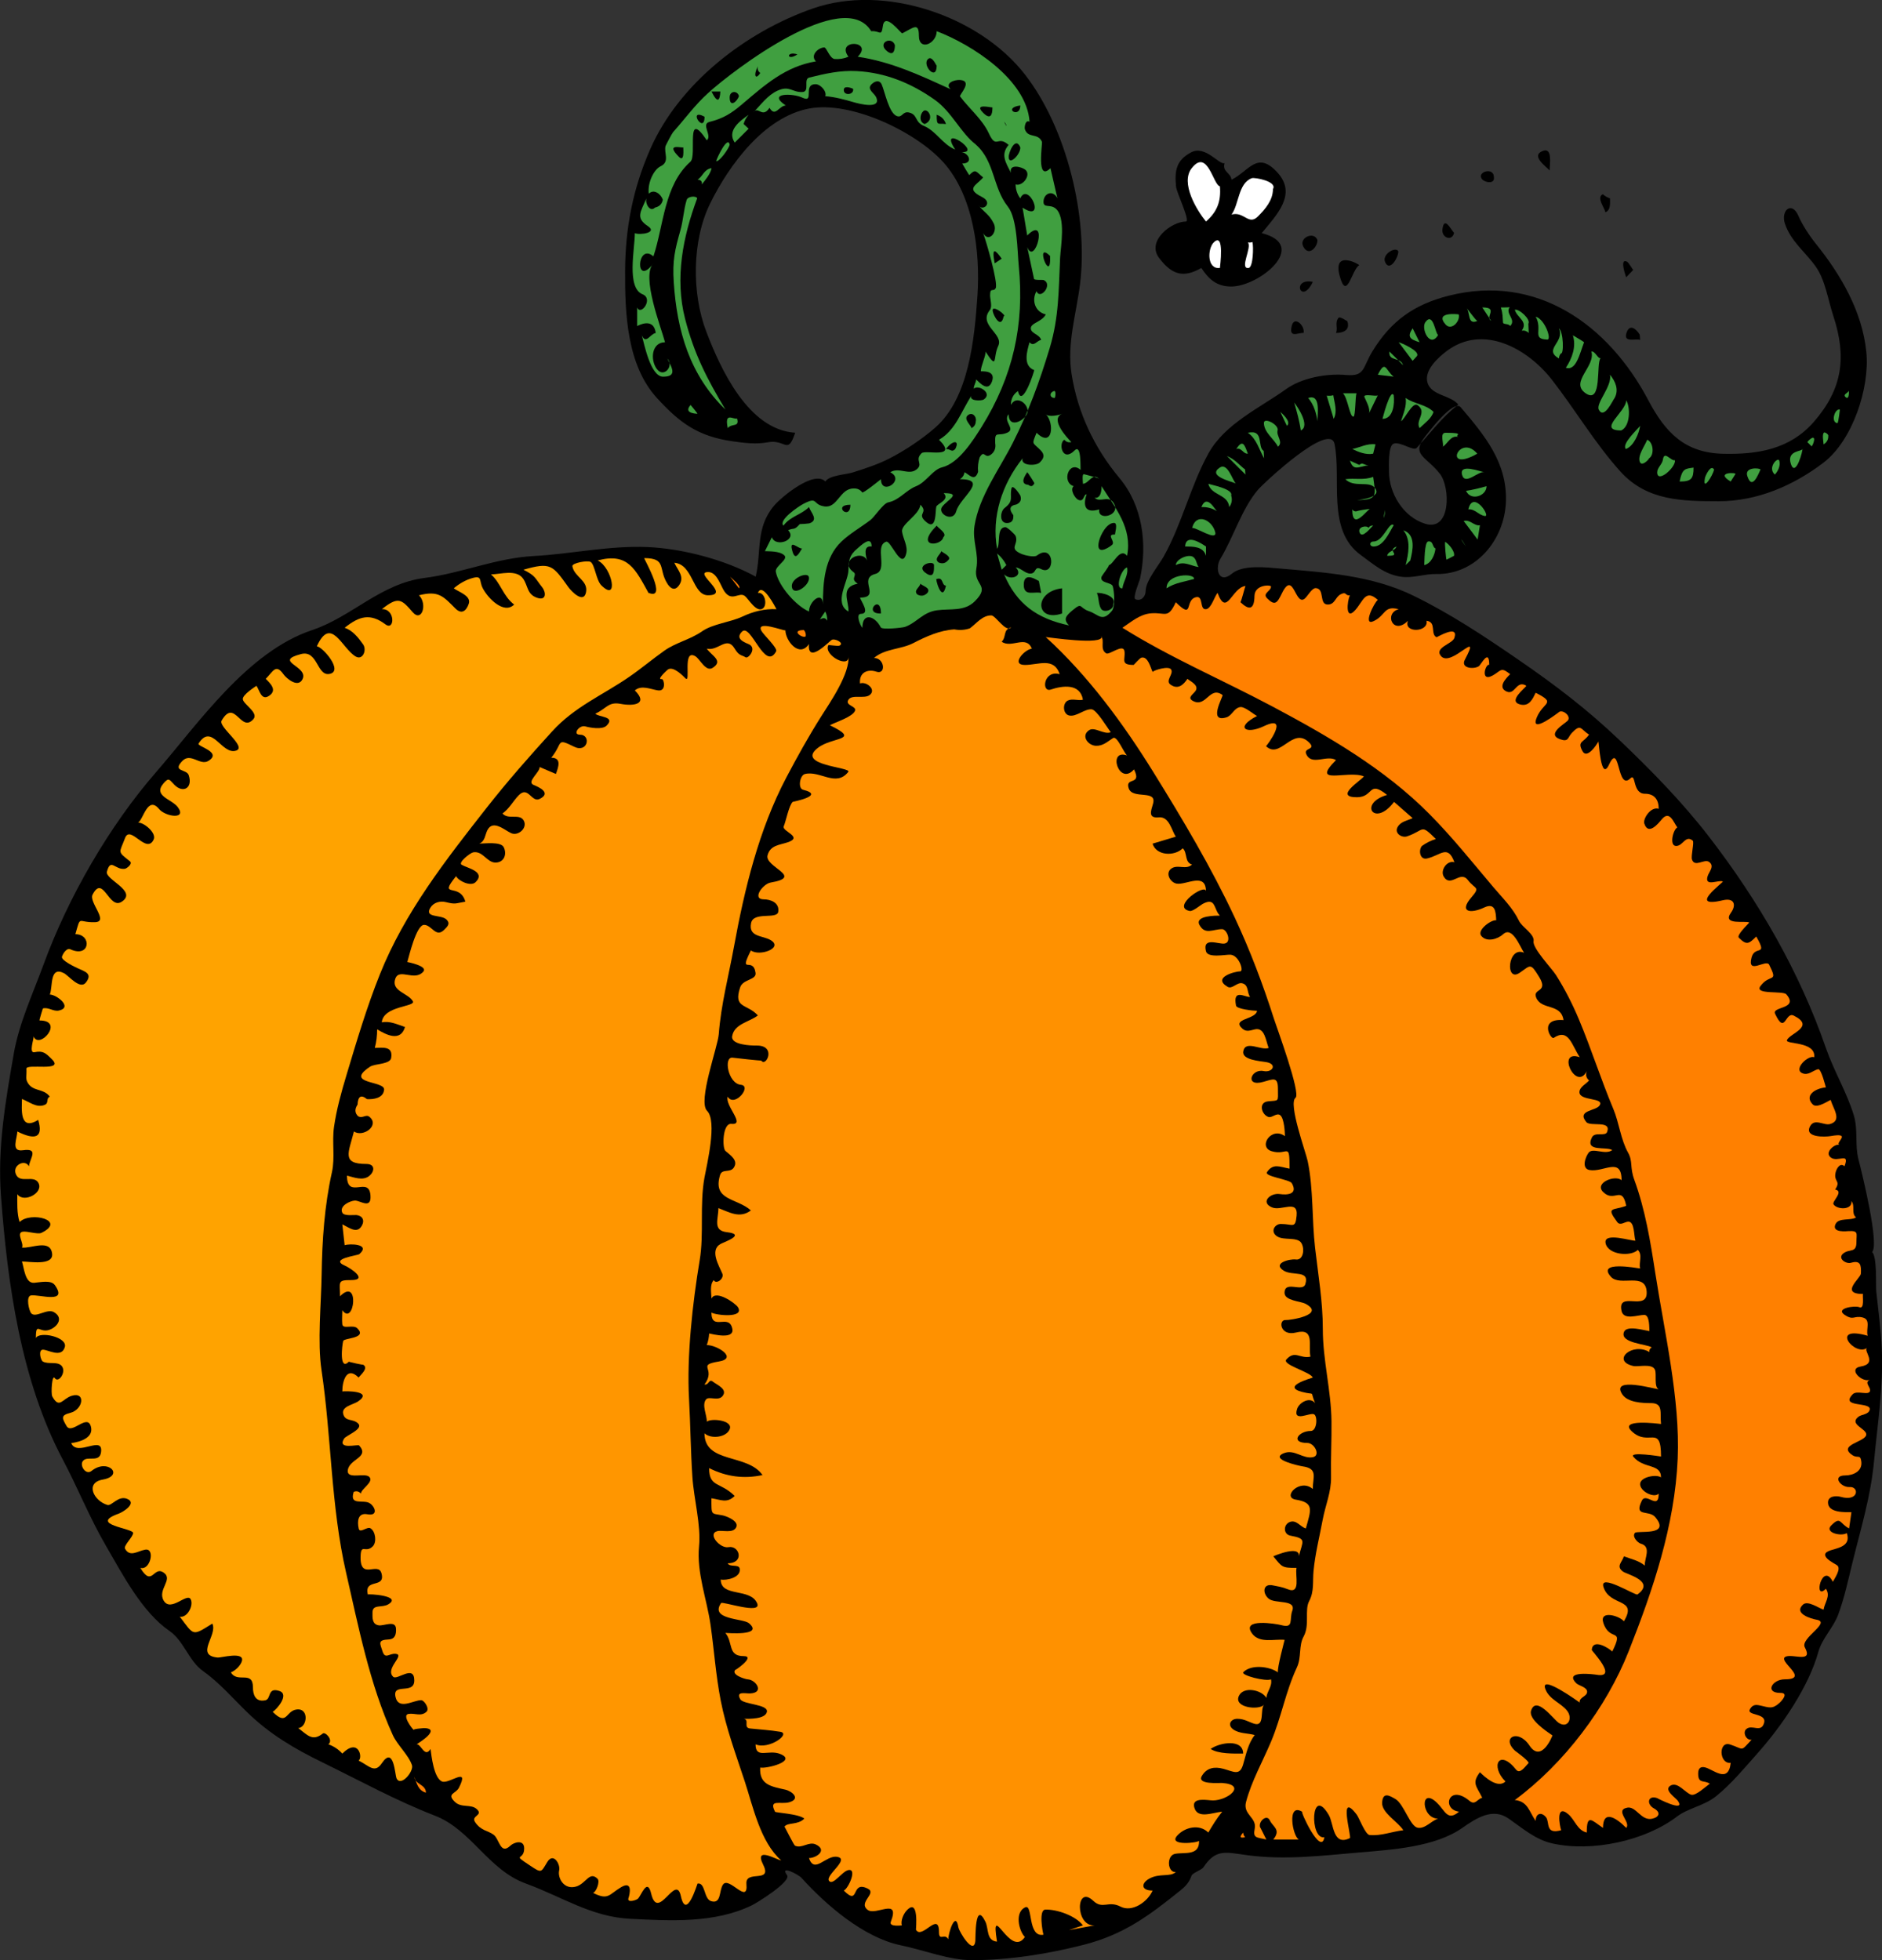 <?xml version="1.0" encoding="UTF-8" standalone="no"?>
<!-- Generator: Adobe Illustrator 12.0.0, SVG Export Plug-In . SVG Version: 6.00 Build 51448)  -->
<svg
    xmlns:inkscape="http://www.inkscape.org/namespaces/inkscape"
    xmlns:rdf="http://www.w3.org/1999/02/22-rdf-syntax-ns#"
    xmlns="http://www.w3.org/2000/svg"
    xmlns:cc="http://web.resource.org/cc/"
    xmlns:dc="http://purl.org/dc/elements/1.1/"
    xmlns:sodipodi="http://inkscape.sourceforge.net/DTD/sodipodi-0.dtd"
    xmlns:svg="http://www.w3.org/2000/svg"
    xmlns:ns1="http://sozi.baierouge.fr"
    xmlns:xlink="http://www.w3.org/1999/xlink"
    id="Layer_1"
    style="enable-background:new 0 0 344.584 358.956"
    sodipodi:docname="Zucca.svg"
    xml:space="preserve"
    viewBox="0 0 344.584 358.956"
    sodipodi:version="0.32"
    version="1.0"
    inkscape:version="0.40+cvs"
    sodipodi:docbase="F:\openclip\svg2"
  >
<rect x="0" y="0" width="344.584" height="358.956" fill="#333333" stroke="none"/>
<sodipodi:namedview
      id="base"
      bordercolor="#666666"
      inkscape:pageshadow="2"
      inkscape:window-width="640"
      pagecolor="#ffffff"
      inkscape:zoom="1.0530539"
      inkscape:window-x="44"
      borderopacity="1.0"
      inkscape:current-layer="Layer_1"
      inkscape:cx="172.29201"
      inkscape:cy="179.47800"
      inkscape:window-y="44"
      inkscape:window-height="540"
      inkscape:pageopacity="0.0"
  />
<path
      id="path3"
      style="clip-rule:evenodd;fill-rule:evenodd"
      d="m342.74 229.31c1.461-1.248-1.854-14.658-2.461-16.989-0.697-2.691-0.035-5.417-0.873-8.143-1.305-4.241-3.639-8.066-5.089-12.252-4.864-14.04-12.337-26.924-21.356-38.637-4.908-6.373-10.561-12.14-16.37-17.687-6.019-5.745-11.888-10.196-18.708-14.882-6.188-4.252-12.238-8.273-19.004-11.592-7.738-3.796-16.207-4.289-24.751-5.035-2.324-0.203-6.583-0.699-8.565 0.952-2.419 2.015-3.189-0.932-2.096-2.749 2.441-4.062 3.864-9.054 6.83-12.573 1.084-1.282 13.21-12.613 14.053-8.405 1.289 6.402-1.478 15.752 4.765 20.292 2.351 1.71 4.383 3.565 7.362 3.995 2.313 0.327 4.274-0.536 6.519-0.491 7.142 0.143 12.508-6.198 12.732-13.311 0.226-7.129-3.919-12.088-8.275-17.222-1.294-1.524-5.843 4.489-6.66 5.559-2.418 3.164 0.418 3.506 2.857 6.642 1.908 2.454 2.039 10.591-2.697 9.134-4.025-1.238-6.629-5.584-6.629-9.531 0-0.874-0.199-4.753 0.836-5.136 1.225-0.452 3.625 1.437 4.234 0.772 2.61-2.846 4.474-5.473 7.611-7.939-1.449-1.754-4.868-1.613-5.621-3.948-0.727-2.254 1.878-4.619 3.468-5.824 6.713-5.085 14.88-0.445 19.311 5.252 4.232 5.442 7.921 11.686 12.523 16.786 4.888 5.416 11.396 5.418 17.984 5.438 7.018 0.021 13.691-2.859 19.204-7.064 5.304-4.045 8.5-13.678 7.841-20.259-0.743-7.426-4.673-14.167-9.268-19.86-1.125-1.396-2.468-3.436-3.163-5.063-1.195-2.795-3.28-1.02-2.475 1.414 1.086 3.261 3.731 5.159 5.65 7.876 1.743 2.469 2.253 6.116 3.194 8.967 2.485 7.521 1.751 13.393-3.576 19.485-4.375 5.002-10.272 5.965-16.604 5.812-6.963-0.168-10.536-3.853-13.662-9.778-7.332-13.899-20.445-23.238-36.559-19.165-6.34 1.603-10.546 4.604-13.949 10.151-1.863 3.035-1.316 4.674-4.842 4.366-3.54-0.31-8.079 0.501-10.984 2.587-4.812 3.456-11.24 6.342-14.242 11.823-3.306 6.021-4.805 12.842-8.199 18.884-0.883 1.572-3.276 4.418-3.276 6.267 0 1.037-0.865 1.944-1.873 1.506-0.563-0.245 0.756-3.32 0.858-3.805 1.35-6.385 0.456-13.329-3.783-18.398-4.603-5.505-7.654-11.984-8.762-19.045-0.883-5.626 0.863-10.946 1.553-16.504 1.51-12.175-2.41-28.503-10.113-38.369-8.34-10.721-25.7-16.618-38.75-12.081-12.34 4.294-24.58 13.736-29.87 25.863-3.141 7.195-4.526 14.358-4.566 22.179-0.039 7.715 0.287 17.261 5.838 23.32 4.134 4.509 7.432 6.988 13.758 7.904 2.332 0.338 4.386 0.589 6.544 0.19 3.287-0.607 3.602 2.443 4.999-1.748-8.58-0.534-13.668-11.69-16.27-18.495-2.697-7.052-2.641-16.729 0.728-23.544 3.438-6.958 9.853-15.768 18.09-17.327 7.692-1.456 19.548 4.279 24.55 9.808 5.549 6.133 6.824 16.483 6.271 24.491-0.53 7.674-1.501 18.688-7.727 24.133-2.418 2.112-5.615 4.25-8.498 5.707-2.102 1.062-4.348 1.782-6.586 2.495-1.293 0.412-4.262 0.504-5.033 1.659-2.123-2.126-8.107 2.906-9.391 4.432-3.422 4.067-2.264 8.229-3.361 12.997-5.628-3.096-13.42-5.142-19.78-5.416-7.04-0.303-14.169 1.287-20.721 1.63-7.124 0.375-13.18 3.128-20.175 4.032-8.021 1.033-13.309 7.127-20.544 9.54-11.89 3.965-20.891 17.177-28.6 26.048-8.525 9.81-16.063 22.853-20.578 35.209-2.012 5.509-4.471 10.688-5.455 16.362-1.514 8.738-2.99 17.106-2.333 26.005 1.188 16.1 3.67 33.853 11.32 48.278 2.763 5.209 4.861 10.566 7.909 15.807 3.02 5.192 6.581 12.096 11.602 15.558 2.689 1.855 3.525 5.481 6.15 7.347 3 2.131 5.383 4.911 8.004 7.469 4.216 4.115 8.708 6.746 13.859 9.263 6.927 3.384 13.435 6.983 20.613 9.765 6.68 2.589 9.728 9.908 16.628 12.42 6.555 2.387 11.995 6.11 19.108 6.461 7.379 0.362 15.424 0.859 22.282-2.466 0.943-0.458 7.295-4.376 6.443-5.532-1.42-1.926 2.085-0.132 2.672 0.521 4.444 4.937 11.379 10.916 18.106 12.317 4.402 0.916 8.883 2.732 13.068 2.732 6.822 0 13.932-1.136 20.522-2.824 7.346-1.882 12.018-5.39 17.769-10.035 0.912-0.735 1.553-1.49 1.925-2.605 0.172-0.512 1.847-1.041 2.177-1.537 2.29-3.443 4.049-2.751 8.085-2.214 6.839 0.909 13.527 0.092 20.442-0.503 6.012-0.518 13.854-0.98 18.865-4.493 2.604-1.823 5.571-3.74 8.465-1.734 2.548 1.766 4.925 3.881 8.035 4.572 7.279 1.617 16.961-0.465 22.823-4.926 2.071-1.577 5.007-1.965 7.21-3.764 2.835-2.316 5.158-5.147 7.578-7.873 4.394-4.945 9.324-12.113 11.103-18.556 0.669-2.424 2.733-4.383 3.623-6.789 1.138-3.072 1.814-6.282 2.593-9.457 1.56-6.368 3.361-12.124 3.978-18.721 0.648-6.933 1.721-13.472 1.412-20.494-0.154-3.526-0.647-7.013-1.014-10.52-0.11-1.27 0.18-6.25-0.76-7.21"
  />
<path
      id="path5"
      style="fill:#409F40"
      d="m159.6 5.712c1.549-0.106 1.754 1.119 2.058-0.981 0.377-2.607 3.335 1.473 3.542 1.37 2.009-1.004 3.044-2.105 3.044 0.441 0 2.921 3.26 1.436 3.26-0.829 6.392 2.436 16.49 8.849 17.002 16.578-0.797-0.444-0.959 1.069-0.864 1.356 0.58 1.759 2.387 0.617 3.132 2.318 0.131 0.298-1.1 7.471 1.559 4.828 0.425 1.842 0.851 3.684 1.275 5.526-0.845-1.672-2.551-0.891-2.551 0.64 0 1.189 1.21 0.402 2.198 1.203 1.961 1.589 0.938 7.075 0.842 9.075-0.278 5.834-0.183 10.828-1.915 16.549-1.858 6.135-3.85 11.604-6.752 17.33-2.436 4.804-6.145 9.73-7.003 15.187-0.441 2.804 0.849 5.062 0.338 7.813-0.573 3.088 2.7 3.009-0.275 5.982-1.92 1.922-4.448 1.316-6.93 1.658-2.632 0.363-3.675 2.262-5.865 3.043-0.435 0.155-4.189 0.563-4.431 0.088-1.057-2.101-3.364-2.843-3.364 0.073-0.449-0.452-1.227-2.551-0.284-2.551 1.821 0-0.073-2.438-0.142-2.976 3.927 0-0.471-3.483 2.792-4.335 2.44-0.637-0.248-5.153 1.99-5.903 0.854-0.284 2.854 5.381 3.67 2.148 0.336-1.334-0.581-2.696-0.765-3.99-0.197-1.393 3.155-3.04 3.363-4.924 1.49 1.488-0.587 1.542 0.78 2.905 2.269 2.26 1.907-1.788 2.127-2.551 0.159-0.552 2.554-1.274 1.345-2.479 3.444 0 0.697 1.195-0.28 2.507-0.926 1.243 2 2.942 2.587 0.803 0.698-2.542 6.06-5.861 0.67-5.861 0.473-0.3 0.756-0.726 0.85-1.275 0.836 0.398 1.855 1.825 2.48-0.07-0.085-0.912 0.012-1.799 0.288-2.66 0.922-1.522 0.857 0.4 2.092-0.524 0.651-0.507 0.903-1.196 0.756-2.067-0.099-2.426 0.443-1.146 2.232-1.935 1.57-0.692-0.904-2.084 0.229-3.371 0 3.046 3.579 0.803 3.486-0.637-0.096-1.477-2.16-2.846-3.063-1.063-0.023-1.075 0.402-1.925 1.276-2.551 0.76 3.424 3.104-3.917 2.976-3.825-2.128-0.8-1.306-3.521-0.851-5.102 0.785 0.911 1.365-0.328 2.126-0.425-0.292-1.015-1.815-1.15-1.894-2.062-0.091-1.063 2.05-1.212 2.742-2.614-1.968-0.439-2.642-2.591-1.7-4.251 0.692 1.733 3.106-1.307 1.273-2.05-0.135-0.054-1.666 0.072-1.725-0.202-0.415-1.941-0.832-3.883-1.247-5.824 1.419 3.647 3.966-6.107 0-2.125-0.284-1.7-0.567-3.401-0.852-5.101 4.483 2.942 1.067-4.929-0.426-1.7-0.554-0.76-0.836-1.611-0.849-2.551 1.244 0.442 2.945-1.728 1.771-2.692-0.625-0.512-3.013-1.176-2.623 0.567-0.879-1.767-1.987-3.314-0.424-5.102-2.072-1.868-2.217 0.915-3.621-2.117-1.212-2.606-3.577-4.502-5.278-6.773-0.197-0.266 2.462-2.835-0.018-3.011-0.869-0.062-2.889 0.522-1.711 1.7-5.562-2.551-10.889-5.046-17.003-5.951 3-3.004-4.108-3.27-1.699 0-0.814 0.342-1.662 0.481-2.545 0.417-0.927-0.156-1.448-2.117-1.883-2.117-1.049 0-2.655 1.417-1.524 2.55-5.636 0.939-9.353 4.323-13.584 7.905-2.006 1.699-3.48 2.572-5.911 3.18-1.601 0.4 0.548 2.513-0.483 3.367-4.016-5.967-1.73 2.794-3.007 3.927-4.819 4.271-4.876 11.636-6.77 17.328-3.055-2.655-3.46 5.886 0 1.275-2.304 2.304 1.411 11.744 2.125 14.453-2.422 0-2.764 3.143-1.52 4.87 1.301 1.806 3.239-0.6 1.945-1.895 0.814 1.629 1.9 3.33-0.782 3.33-2.278 0-3.44-5.913-3.894-7.581 0.753 1.762 1.525-0.257 2.55-0.425-0.299-2.298-2.083-1.934-3.4-1.275v-3.401c0.648 1.63 3.038-1.593 0.986-2.411-2.975-1.191-1.412-8.301-1.412-11.192 0.865 0.395 4.238-0.063 2.408-1.271-2.311-1.524-1.383-2.541-0.282-5.104-0.283 0.973 0.649 2.612 1.574 1.685 0.797-0.174 1.271-0.651 1.422-1.432-0.315-1.001-1.609-2.063-2.57-1.103-0.255-2.013 0.931-4.438 2.158-5.016 1.746-0.822 0.589-2.431 0.907-3.701 0.034-0.137 1.19-2.335 1.381-2.548 2.17-2.426 3.99-4.979 6.439-7.182 4.53-4.144 24.86-19.602 29.84-11.307"
  />
<path
      id="path7"
      d="m163.85 8.262c0 0.789-0.174 2.115-1.43 1.119-1.89-1.505 0.82-2.868 1.43-1.119"
  />
<path
      id="path9"
      d="m146 9.962c-2.02 1.346-2.1-0.702 0 0"
  />
<path
      id="path11"
      d="m171.5 12.017c0 2.992-2.785-0.136-1.57-1.22 0.75-0.661 1.5 1.257 1.57 1.22"
  />
<path
      id="path13"
      d="m139.2 13.363c-0.801 1.301-1.354 0.582-0.425-1.275-0.15 0.522-0.01 0.948 0.42 1.275"
  />
<path
      id="path15"
      style="fill:#409F40"
      d="m178.66 26.47c3.474 3.01 3.101 7.897 5.867 11.354 1.76 2.199 1.736 8.191 2.001 10.866 1.068 10.792-1.059 20.249-6.782 29.449-1.637 2.631-4.254 6.693-7.237 7.432-1.786 0.446-2.888 2.718-4.789 3.471-1.893 0.749-3.027 2.539-5.089 2.951-0.917 0.185-2.495 2.653-3.27 3.243-1.745 1.33-3.682 2.41-5.285 3.923-3.132 2.956-3.4 7.52-3.4 11.548 0-2.64-2.551-0.634-2.551 1.275-2.368-1.014-5.594-4.665-6.077-7.284-0.191-1.042 2.425-2.255 1.523-3.037-0.911-0.79-2.79-0.679-3.522-0.731 0.425-0.85 0.85-1.7 1.274-2.55 0.701 1.958 4.732 0.48 2.977-1.275 1.048-0.521 1.044 0.121 2.133-1.13 0.585-0.013 1.167-0.058 1.749-0.135 1.812-0.61 0.235-2.011-0.056-2.986-1.411 1.411-3.476 1.721-4.676 3.401-1.005-1.004 2.803-3.542 3.613-3.968 2.808-1.478 1.589 0.115 3.896 0.45 2.411 0.35 2.799-3.284 5.317-3.284 0.689-0.035 1.22 0.204 1.591 0.716 0.168 0.226 3.244-2.272 3.437-2.416 0 3.126 4.527 0.167 1.7-1.275 1.599-1 3.366 0.61 4.784-0.49 1.383-1.072-0.415-1.671 0.958-3.002 0.701-0.679 6.794 1.144 3.185-2.458 3.105-1.814 4.063-5.244 5.951-8.077-0.558 1.003 1.813 0.988 2.232 0.708 1.714-1.146-0.983-2.807-1.808-1.984-0.077-0.503 0.425-1.157 0.425-1.7 0.766 0.759 2.21 2.33 2.905 0.354 0.761-2.166-2.039-1.762-2.054-1.842 0-0.974 0.989-2.947 0.85-3.613 2.338 3.546 1.32 1.121 2.341-1.031 1.051-2.216-3.749-3.8-1.535-6.566 0.492-0.615 0.044-1.979 0.044-2.683 0-1.612 0.62-0.535 1.027-1.339 0.475-0.95-1.744-8.611-2.302-10.061 0.974 1.818 2.749-0.154 1.948-1.767-0.832-1.679-1.711-1.994-2.8-3.334 0.739 1.21 2.776-0.453 0.64-1.523-3.12-1.557-0.933-2.163 0.212-3.577-1.344-1.093-1.323-1.656-2.55-0.425-0.446-0.696-0.872-1.405-1.277-2.126 2.185 0 1.135-2.125-0.424-2.125 4.682 0.553-4.237-5.545-0.852-0.425-2.327-0.932-3.471-3.387-5.738-4.327-1.704-0.706-1.113-2.066-2.689-2.456-1.255-0.311-1.24 1.032-2.282 0.641-1.445-0.543-2.201-4.511-2.761-5.783-0.43-0.977-1.424-0.542-1.946 0.057-0.754 0.864 0.572 1.517 0.916 2.253 1.096 2.354-3.292 1.175-3.988 0.972-1.74-0.506-3.498-0.994-5.314-1.134 0.323-0.913-0.896-2.196-1.768-2.196-2.455 0-0.067 3.577-2.458 2.449-1.721-0.812-6.512-0.892-3 1.447-1.264 0.044-1.935 2.242-2.977 0.425-1.351 2.031-2.064-0.429-2.975 0.851 1.386-1.387 2.593-3.15 4.435-3.987 2.213-1.005 2.628 0.311 4.529 0.25 1.478-0.048 0.127-2.367 1.289-2.652 2.944-0.722 5.625-1.345 8.678-1.185 5.278 0.277 10.005 2.221 14.285 5.251 3.13 2.202 4.76 6.095 7.54 8.202"
  />
<path
      id="path17"
      d="m156.2 16.268c0.19 1.086-1.541 1.272-1.69 0.382-0.19-1.107 1.31-0.576 1.69-0.382"
  />
<path
      id="path19"
      d="m131.9 16.764c-0.114 1.65-0.486 2.29-1.63 0h1.63"
  />
<path
      id="path21"
      d="m135.3 17.614c-0.332 0.961-1.701 2.198-1.7 0.213 0-1.252 1.46-1.269 1.7-0.213"
  />
<path
      id="path23"
      d="m186.81 19.314c0 2.515-3.39 0.468 0 0"
  />
<path
      id="path25"
      d="m181.71 19.668c0 1.395-0.357 2.334-1.7 0.992-1.83-1.829 1.48-0.927 1.7-0.992"
  />
<path
      id="path27"
      d="m169.31 22.715c-1.054-0.372-0.896-1.736-0.277-2.347 0.77-0.763 2.29 1.497 0.28 2.347"
  />
<path
      id="path29"
      d="m129 21.369c0 3.367-3.23-1.688 0 0"
  />
<path
      id="path31"
      style="fill:#409F40"
      d="m136.15 22.715c0.307 0.284 0.614 0.567 0.921 0.851l-2.55 2.55c-1.485-2.227 0.96-3.967 2.55-5.101-0.43 0.499-0.74 1.066-0.92 1.7"
  />
<path
      id="path33"
      d="m173.2 22.715c-1.498-0.206-1.699 0.481-1.699-1.7 0.86 0.283 1.42 0.849 1.7 1.7"
  />
<path
      id="path35"
      d="m184.26 23.069c-0.142-0.26-0.284-0.52-0.426-0.779 0.32 0.321 0.43 0.577 0.43 0.779"
  />
<path
      id="path37"
      d="m125.1 26.966c0 0.393 0.247 2.793-0.779 1.771-2.71-2.698 0.75-1.505 0.78-1.771"
  />
<path
      id="path39"
      style="fill:#409F40"
      d="m133.6 26.47c-0.05 0.595-1.872 3.199-2.48 3.046 0.07-0.411 2.1-4.789 2.48-3.046"
  />
<path
      id="path41"
      d="m186.81 26.966c0.117 1.261-2.124 3.503-2.124 1.769-0.01-0.817 1.23-3.852 2.12-1.769"
  />
<path
      id="path43"
      d="m224.21 29.871c-0.466 1.62 1.131 1.715 1.275 3.046 3.221-1.61 4.695-5.371 8.38-1.358 3.676 4.003-0.072 7.743-2.854 11.135 8.788 2.21-0.433 9.777-5.589 9.777-2.64 0-4.118-1.338-5.463-3.4-3.111 1.777-5.279 1.45-7.762-1.871-2.307-3.086 2.304-6.631 4.925-6.631 0.898 0-1.69-5.236-1.801-6.437-0.272-2.963 0.07-4.779 2.736-6.215 2.63-1.418 5.18 2.347 6.15 1.954"
  />
<path
      id="path45"
      d="m283.73 31.217c-0.69-0.763-3.435-2.645-1.346-3.543 1.94-0.839 1.35 2.408 1.35 3.543"
  />
<path
      id="path47"
      style="fill:#FFFFFF"
      d="m223.36 34.121c0.232 2.767-0.512 4.663-2.55 6.447-1.696-2.072-4.728-7.057-2.624-9.758 2.91-3.737 3.95 3.101 5.17 3.311"
  />
<path
      id="path49"
      style="fill:#409F40"
      d="m128.5 33.767c0.073-0.571-0.187-0.854-0.779-0.85 0.983-0.671 1.215-1.935 2.55-2.125-0.09 0.935-1.26 2.342-1.77 2.975"
  />
<path
      id="path51"
      d="m273.52 32.421c0.238 1.371-1.699 1.018-2.196 0.354-0.98-1.327 2.2-2.24 2.2-0.354"
  />
<path
      id="path53"
      style="fill:#FFFFFF"
      d="m233.07 34.618c0 2.05-1.403 3.669-2.765 5.03-1.71 1.709-2.54-0.997-4.817-0.354 1.384-1.902 1.213-5.752 3.717-6.666 0.5-0.179 4.69 0.573 3.87 1.99"
  />
<path
      id="path55"
      d="m294.78 36.318c0 0.812 0.179 2.184-0.851 2.55-0.067-0.706-1.718-2.739-0.461-3.301 0.38 0.339 0.82 0.59 1.31 0.751"
  />
<path
      id="path57"
      style="fill:#409F40"
      d="m127.65 36.318c-2.618 7.049-4.121 14.618-2.219 22.044 1.645 6.42 3.991 10.972 7.39 16.639-6.536-6.332-8.878-14.409-9.463-23.365-0.256-3.913 0.206-5.897 1.226-9.477 0.514-1.807 0.584-3.716 1.132-5.519 0.23-0.773 1.84-0.78 1.93-0.322"
  />
<path
      id="path59"
      d="m266.23 42.623c-0.313 1.634-2.32 0.964-2.124-0.638 0.31-2.633 1.67 0.282 2.12 0.638"
  />
<path
      id="path61"
      d="m241.22 43.969c0 1.316-1.642 3.114-2.622 1.134-0.79-1.585 2.02-2.823 2.62-1.134"
  />
<path
      id="path63"
      style="fill:#FFFFFF"
      d="m223.36 49.07c-2.43 0.289-2.262-3.542-1.148-4.66 2.08-2.083 1.14 4.55 1.15 4.66"
  />
<path
      id="path65"
      style="fill:#FFFFFF"
      d="m229.32 44.323c0.21 0.847 0.139 4.627-0.709 4.747-1.765 0.248 0.687-3.847-0.141-4.676 0.29 0.052 0.57 0.028 0.85-0.071"
  />
<path
      id="path67"
      d="m183.4 47.37c-0.425 0.283-0.851 0.566-1.275 0.85-0.63-3.184 0.17-2.418 1.28-0.85"
  />
<path
      id="path69"
      d="m256.02 46.024c0.072 0.961-1.532 3.911-2.407 1.983-0.66-1.459 1.99-2.94 2.41-1.983"
  />
<path
      id="path71"
      d="m192.26 46.874c0.25 5.473-2.98-2.973 0 0"
  />
<path
      id="path73"
      d="m248.87 48.574c-1.344 0.673-2.27 6.742-3.572 1.997-1.37-4.995 3.69-2.105 3.57-1.997"
  />
<path
      id="path75"
      d="m299.03 49.424c-0.426 0.449-0.851 0.897-1.276 1.346-0.068-0.095-1.315-3.618 0.157-2.846 0.28 0.149 1.06 1.496 1.12 1.5"
  />
<path
      id="path77"
      d="m240.37 51.621c-2.13 4.417-4.03-0.805 0 0"
  />
<path
      id="path79"
      style="fill:#409F40"
      d="m270.48 58.776c-1.89 0.813-1.218-1.677-2.055-2.479 0.4 0.398 1.56 2.127 2.06 2.479"
  />
<path
      id="path81"
      style="fill:#409F40"
      d="m273.03 58.776c-0.543-0.826-1.086-1.653-1.629-2.479 3.05 0 0.4 1.749 1.63 2.479"
  />
<path
      id="path83"
      style="fill:#409F40"
      d="m276.43 56.226c-0.93 1.226 1.273 2.262 0.071 3.472-0.35-0.518-1.271-0.212-1.31-0.658-0.079-0.89-0.013-1.635-0.392-2.743-0.32 0 1.69 0.025 1.63-0.071"
  />
<path
      id="path85"
      d="m183.76 57.926c-0.475 2.406-1.818-0.028-1.993-0.907-0.3-1.503 2.78 0.897 1.99 0.907"
  />
<path
      id="path87"
      style="fill:#409F40"
      d="m279.83 59.272c0.023 0.567 0.048 1.133 0.071 1.7-0.355-0.35-0.781-0.491-1.276-0.425 1.222-1.71-0.888-2.358-1.273-3.826 0.83-0.207 2.97 1.821 2.48 2.551"
  />
<path
      id="path89"
      style="fill:#409F40"
      d="m267.08 57.572c0.347 1.219-1.33 3.087-2.409 1.842-2.1-2.424 2.41-1.848 2.41-1.842"
  />
<path
      id="path91"
      d="m246.67 58.776c0.629 1.769-0.872 2.197-2.054 2.197 0.393-0.961-0.271-1.811 0.441-2.761 0.28-0.367 1.62 0.678 1.61 0.564"
  />
<path
      id="path93"
      style="fill:#409F40"
      d="m283.23 62.177c-2.806-0.104-0.715-1.815-2.055-4.18 1.69 0.422 3.07 4.405 2.05 4.18"
  />
<path
      id="path95"
      style="fill:#409F40"
      d="m263.32 61.327c-1.493 2.545-3.206-1.159-2.333-2.342 1.46-1.984 1.83 2.288 2.33 2.342"
  />
<path
      id="path97"
      d="m238.67 60.973c-1.05-0.073-2.744 1.044-2.145-1.344 0.47-1.86 2.44 0.012 2.15 1.344"
  />
<path
      id="path99"
      style="fill:#409F40"
      d="m259.92 62.673c-1.835-0.55-2.301-1.016-1.274-2.55 0.42 0.85 0.85 1.7 1.27 2.55"
  />
<path
      id="path101"
      style="fill:#409F40"
      d="m285.78 64.728c-0.214 0.271-0.331 0.577-0.354 0.92-2.933-1.712 1.159-2.97 0-5.526 0.83 0.597 0.95 4.819 0.35 4.606"
  />
<path
      id="path103"
      d="m300.23 61.327c0.023 0.307 0.047 0.614 0.07 0.921-0.751-0.335-3.124 0.613-2.502-1.28 0.77-2.358 2.54 0.382 2.43 0.359"
  />
<path
      id="path105"
      style="fill:#409F40"
      d="m290.03 62.673c-0.785 2.082-1.448 5.304-3.329 4.676 1.157-1.737 1.944-3.945 1.275-5.952-0.04-0.011 1.85 1.064 2.05 1.276"
  />
<path
      id="path107"
      style="fill:#409F40"
      d="m259.42 65.223c-0.26 0.284-0.519 0.567-0.778 0.851-0.851-1.134-1.7-2.267-2.551-3.401 0.36 0.071 4.03 1.613 3.33 2.55"
  />
<path
      id="path109"
      style="fill:#409F40"
      d="m256.88 66.924c-0.299-1.603-2.72-0.626-2.48-2.55 0.33 0.331 2.55 2.478 2.48 2.55"
  />
<path
      id="path111"
      style="fill:#409F40"
      d="m293.08 65.578c-0.91 0.78 0.368 8.591-2.77 6.43-2.948-2.031 1.851-4.884 1.069-7.634 0.71-0.105 1.17 1.373 1.7 1.204"
  />
<path
      id="path113"
      style="fill:#409F40"
      d="m255.18 68.979c-0.968-0.118-1.937-0.236-2.904-0.354 1.42-2.861 1.4-0.798 2.9 0.354"
  />
<path
      id="path115"
      style="fill:#409F40"
      d="m295.63 72.875c-0.351 0.429-1.923 3.995-2.888 2.165-0.629-1.193 2.459-4.293 2.038-6.416 0.99 1.184 1.67 2.754 0.85 4.251"
  />
<path
      id="path117"
      style="fill:#409F40"
      d="m193.11 72.875c-0.917 0-1.052-0.959-0.131-1.263 0.43-0.141 0.25 1.175 0.13 1.263"
  />
<path
      id="path119"
      style="fill:#409F40"
      d="m338.49 71.529c0.073 0.18 0.069 1.63-0.46 1.275-0.86-0.576 0.47-0.852 0.46-1.275"
  />
<path
      id="path121"
      style="fill:#409F40"
      d="m248.37 72.025c-0.237 0.547-0.179 4.15-0.539 4.256-0.712 0.21-1.026-3.348-1.94-4.256h2.976-0.5"
  />
<path
      id="path123"
      style="fill:#409F40"
      d="m252.27 72.379c-0.567 1.157-1.134 2.314-1.701 3.472 0.519-0.773-0.462-2.43-0.746-3.138-0.29-0.728 2.2-0.02 2.45-0.334"
  />
<path
      id="path125"
      style="fill:#409F40"
      d="m241.22 77.126c-0.225-1.539-0.678-3.04-1.701-4.25 2.34-0.783 1.7 2.891 1.7 4.25"
  />
<path
      id="path127"
      style="fill:#409F40"
      d="m244.12 72.379c0.202 1.411 0.808 2.939 0.071 4.322-0.426-1.417-0.851-2.833-1.276-4.25 0.41 0.056 0.82 0.032 1.21-0.072"
  />
<path
      id="path129"
      style="fill:#409F40"
      d="m255.18 72.379c0.19 1.531-0.066 4.322-2.056 4.322 0.01-0.02 1.43-5.67 2.06-4.322"
  />
<path
      id="path131"
      style="fill:#409F40"
      d="m262.47 75.425c-0.42 1.285-1.648 2.072-2.552 2.976-0.847-1.442 1.463-2.905-0.373-4.213-0.929-0.662-2.365 2.64-3.027 2.938 0.432-1.388 1.063-2.75 0.85-4.25 1.58 1.122 3.69 1.143 5.1 2.549"
  />
<path
      id="path133"
      style="fill:#409F40"
      d="m296.83 78.826c-4.511 0 0.92-3.403 0.92-5.526 0.79 1.253 0.76 4.778-0.92 5.526"
  />
<path
      id="path135"
      style="fill:#409F40"
      d="m238.17 78.826c-0.245-1.732-0.725-3.422-1.204-5.101 0.56 0.673 3.01 4.294 1.2 5.101"
  />
<path
      id="path137"
      style="fill:#409F40"
      d="m127.65 75.78c-1.642-0.118-2.044-0.661-1.205-1.629-0.4-0.432 1.51 1.735 1.21 1.629"
  />
<path
      id="path139"
      style="fill:#409F40"
      d="m336.44 77.48c-1.303-0.078-0.51-2.724 0.425-2.48 0.06-0.324-0.26 2.382-0.42 2.48"
  />
<path
      id="path141"
      style="fill:#409F40"
      d="m235.62 77.976c-0.401-0.85-0.804-1.7-1.205-2.55 0.07 0.077 2.18 1.796 1.2 2.55"
  />
<path
      id="path143"
      style="fill:#409F40"
      d="m134.95 76.63c0.487 1.696-0.941 0.808-1.7 1.771-0.66-3.088 1.03-1.51 1.7-1.771"
  />
<path
      id="path145"
      d="m178.66 77.126c-0.004 0.575-0.264 1-0.779 1.275-0.167-0.634-1.573-1.689-0.635-2.393 0.8-0.593 1.6 0.27 1.42 1.118"
  />
<path
      id="path147"
      style="fill:#409F40"
      d="m194.46 75.78c-2.288 0.98 0.953 4.425 1.699 5.171-0.519 0.127-0.942-0.014-1.273-0.424-1.139 0.571-0.426 4.245 1.872 1.953 1.313-1.312 1.005 3.475 1.103 3.572-2.181-1.896-3.537 2.302-1.273 2.976-0.764 0.591 0.24 2.265 0.869 2.516 1.073 0.43 0.9-1.028 1.502-1.028 0.013 0-1.587 3.926 2.304 2.763-0.35 2.159 3.701 1.178 2.806-0.838-0.908-2.045-2.613-0.246-3.657-1.288 1.2 0.17 1.275-1.466 1.275-2.125 2.543 4.058 5.658 7.597 4.677 12.752-1.348-1.619-2.52 1.635-3.385 1.735 0.289-0.034-1.23 1.894-1.292 2.09-0.384 1.235 1.832 0.985 2.055 1.762 0.269 0.937 0.49 3.715-0.179 4.517-1.78 2.135-2.419 0.621-4.213 0.026-1.787-0.593-1.13-1.687-2.907-0.208-1.237 1.03-1.861 1.674-0.707 2.829-5.855-1.252-9.559-3.882-11.901-9.352 1.268 1.27 3.628 0.229 2.126-1.276 0.992 0.125 1.723 1.134 2.67 1.134 1.225 0 0.653-1.491 2.006-0.815 2.66 1.33 2.453-4.907-0.778-2.499-0.551 0.412-2.407-0.103-2.78-0.261-2.523-1.069-0.532-1.671-1.117-3.297-0.107-0.3-1.543-1.63-1.863-1.63-1.701 0-0.897 3.018-1.538 3.968-1.065-5.867 0.923-11.884 4.676-16.579-0.459 1.404 2.454 1.422 3.107 0.792 0.815-0.787 1.013-1.437 0.145-2.303-1.511-1.505-1.599-0.921-0.702-3.165 2.959 2.914 3.31-1.794 1.7-3.401 0.46 0.585 2.41 0.19 2.96-0.064"
  />
<path
      id="path149"
      style="fill:#409F40"
      d="m233.92 78.826c-0.276 0.992 1.102 2.125 0.071 2.976-0.716-1.44-2.556-2.585-2.578-4.342-0.01-1.119 2.8 0.312 2.51 1.366"
  />
<path
      id="path151"
      style="fill:#409F40"
      d="m297.68 82.227c-0.788-0.944 1.972-3.418 2.62-4.251-0.19 1.374-1.16 3.722-2.62 4.251"
  />
<path
      id="path153"
      style="fill:#409F40"
      d="m231.37 82.581c0.023 0.449 0.048 0.897 0.071 1.346-0.903-1.577-1.372-3.604-2.976-4.676 3.06-0.684 1.68 2.59 2.91 3.33"
  />
<path
      id="path155"
      style="fill:#409F40"
      d="m267.08 80.03c-1.465-0.42-1.938 1.139-2.905 1.771 0.222-0.535-0.638-2.55 0.493-2.55 3.97 0 1.34 0.51 2.41 0.779"
  />
<path
      id="path157"
      style="fill:#409F40"
      d="m334.74 79.676c0.069 0.739-0.214 1.306-0.852 1.7 0-0.387-0.361-2 0.143-2.196 0.3 0.069 0.54 0.234 0.71 0.496"
  />
<path
      id="path159"
      style="fill:#409F40"
      d="m331.69 81.731c-0.26-0.26-0.52-0.52-0.779-0.78 0.246-0.329 0.551-0.592 0.912-0.787 0.77-0.157 0.02 1.533-0.13 1.567"
  />
<path
      id="path161"
      d="m174.9 82.227c-0.679 0.679-0.763 0-1.699 0 1.29-1.714 2.56-1.633 1.7 0"
  />
<path
      id="path163"
      style="fill:#409F40"
      d="m301.94 83.927c-0.141 0.332-1.347 1.548-1.701 0.648-0.461-1.169 0.995-3.029 1.346-4.049 1.13 0.396 1.37 2.764 0.35 3.401"
  />
<path
      id="path165"
      style="fill:#409F40"
      d="m228.47 83.077c-0.914 0.05-1.136-1.2-2.126-0.85 1.19-1.789 1.49-0.901 2.13 0.85"
  />
<path
      id="path167"
      style="fill:#409F40"
      d="m251.42 83.077c-1.285 0.271-2.698-0.303-3.824-0.85 1.437-0.294 2.728-1.067 4.25-0.851-0.15 0.567-0.29 1.134-0.43 1.701"
  />
<path
      id="path169"
      style="fill:#409F40"
      d="m270.48 83.077c-6.45 3.681-3.28-3.842 0 0"
  />
<path
      id="path171"
      style="fill:#409F40"
      d="m329.99 82.227c0.23-0.101-1.2 5.409-2.091 2.727-0.84-2.542 2.19-2.258 2.09-2.727"
  />
<path
      id="path173"
      style="fill:#409F40"
      d="m227.97 85.982c0.023 0.307 0.047 0.614 0.07 0.921-1.133-1.133-2.267-2.267-3.399-3.4 1.57 0.67 2.15 1.567 3.33 2.479"
  />
<path
      id="path175"
      style="fill:#409F40"
      d="m306.68 84.281c0.17 1.313-3.258 4.314-3.258 2.218 0-0.863 0.919-1.462 1.046-2.324 0.25-1.756 1.42 0.279 2.21 0.106"
  />
<path
      id="path177"
      style="fill:#409F40"
      d="m248.87 85.131c0.662-0.553 0.816 0.071 1.7 0.071-1.947 0.278-2.747 1.105-3.401-0.851-0.22-0.096 1.68 0.782 1.7 0.78"
  />
<path
      id="path179"
      style="fill:#409F40"
      d="m325.74 84.281c0.377 0.91-0.253 2.095-0.779 2.622-1.38-1.239 0.46-3.167 0.78-2.622"
  />
<path
      id="path181"
      style="fill:#409F40"
      d="m310.08 85.628c0 2.061-0.435 2.55-2.55 2.55 0.47-2.364 0.96-2.329 2.55-2.55"
  />
<path
      id="path183"
      style="fill:#409F40"
      d="m226.27 88.532c-0.955-0.415-5.239-1.368-2.939-2.905 1.46-0.978 2.32 2.349 2.94 2.905"
  />
<path
      id="path185"
      style="fill:#409F40"
      d="m271.82 86.478c-1.12-0.328-3.568 2.511-4.122 0.473-0.58-2.151 3.32-0.58 4.12-0.473"
  />
<path
      id="path187"
      style="fill:#409F40"
      d="m313.84 85.982c-0.235 1.14-2.2 4.204-1.665 1.51 0.04-0.263 1.04-2.571 1.66-1.51"
  />
<path
      id="path189"
      style="fill:#409F40"
      d="m317.73 86.832c-0.283 0.449-0.567 0.897-0.851 1.346-3.05-1.816 1.29-1.681 0.85-1.346"
  />
<path
      id="path191"
      style="fill:#409F40"
      d="m322.34 85.982c-0.359 0.709-1.523 3.976-2.424 1.17-0.53-1.648 2.23-1.489 2.42-1.17"
  />
<path
      id="path193"
      d="m189.36 88.532c-0.248 0.534-0.601 0.622-1.06 0.265-1.162-0.12-1.234-0.894-0.215-2.32-0.03-0.151 1.59 2.313 1.28 2.055"
  />
<path
      id="path195"
      style="fill:#409F40"
      d="m201.26 87.683c-1.284-1.161-1.802 0.788-2.976 0.92 0-0.222-0.208-1.771 0.143-1.771 0.12 0 3.02 0.783 2.84 0.851"
  />
<path
      id="path197"
      style="fill:#409F40"
      d="m251.42 87.328c0.406 3.224 0.994 4.25-2.976 4.25 0.666-0.046 4.837-0.516 3.188-2.338-1.078-1.192-3.727 0.1-5.313-1.488 1.74-0.247 3.36 0.23 5.1-0.424"
  />
<path
      id="path199"
      style="fill:#409F40"
      d="m225.42 90.728c0.24 0.773 0.122 1.482-0.354 2.126-0.239-2.415-3.275-2.061-3.827-4.251 0.49 0.169 4.6 0.933 4.18 2.125"
  />
<path
      id="path201"
      style="fill:#409F40"
      d="m272.18 89.028c0 1.83-2.911 2.777-3.754 0.85 1.07-0.137 2.71-0.54 3.75-0.85"
  />
<path
      id="path203"
      d="m186.81 90.728c0.268 0.787 0.022 1.34-0.736 1.662-1.205 0.19-1.385 0.841-0.539 1.952 0.043 0.807-0.159 1.417-1.148 1.437-1.48 0.029-1.251-2.142-0.454-2.75 1.756-1.342 0.905-1.93 1.256-3.564 0.21-1.027 1.66 1.311 1.62 1.263"
  />
<path
      id="path205"
      style="fill:#409F40"
      d="m222.87 93.633c-0.889-0.556-1.857-0.816-2.904-0.779 1.04-2.544 2.5 0.586 2.9 0.779"
  />
<path
      id="path207"
      d="m155.7 92.429c0 3.054-3.41 0 0 0"
  />
<path
      id="path209"
      style="fill:#409F40"
      d="m271.82 94.483c-1.095-0.177-1.789-1.323-2.976-1.204 0.85-3.745 4.27 1.526 2.98 1.204"
  />
<path
      id="path211"
      style="fill:#409F40"
      d="m248.37 93.633c0.156-0.111 2.372-0.514 2.524-0.396-0.382-0.296-3.303 4.324-3.303 0.042 0.21 0.292 0.47 0.409 0.78 0.354"
  />
<path
      id="path213"
      style="fill:#409F40"
      d="m253.47 94.483c-0.405 1.117 0.187-0.961 0.071-1.204 0.06 0.408 0.04 0.809-0.07 1.204"
  />
<path
      id="path215"
      style="fill:#409F40"
      d="m222.52 97.53c0.218 1.583-3.455-0.964-4.252-0.85 0.79-2.938 3.74-1.414 4.25 0.85"
  />
<path
      id="path217"
      style="fill:#409F40"
      d="m270.97 96.184c-0.143 0.874-0.284 1.748-0.427 2.621-0.85-1.133-1.7-2.267-2.55-3.4 1.18-0.339 1.89 0.961 2.98 0.779"
  />
<path
      id="path219"
      d="m204.16 97.884c-1.78-0.062 0.195 1.284-0.567 1.91-0.879 0.722-3.031 1.943-2.357-0.763 0.26-1.042 1.36-3.254 2.727-3.275 0.81-0.013 0.1 2.092 0.2 2.128"
  />
<path
      id="path221"
      style="fill:#409F40"
      d="m255.18 96.184c-0.771 1.232-1.864 3.897-3.672 3.897-0.839 0-0.819-0.921-0.011-0.921 1.79 0 2.87-3.793 3.68-2.975"
  />
<path
      id="path223"
      d="m172.71 98.38c-0.336 1.671-5.325 1.994-1.203-2.125 0.21 0.431 2.05 1.452 1.2 2.125"
  />
<path
      id="path225"
      style="fill:#409F40"
      d="m250.57 96.68c0.189-0.34 0.473-0.481 0.85-0.425-0.371 0.248-1.999 2.493-2.479 1.275-0.44-1.103 1.39-1.395 1.63-0.85"
  />
<path
      id="path227"
      style="fill:#409F40"
      d="m258.22 102.63c-0.284 0.283-0.567 0.567-0.852 0.85 0.502-1.996 1.034-4.624-0.424-6.376 2.36 0.789 1.72 3.736 1.27 5.526"
  />
<path
      id="path229"
      style="fill:#409F40"
      d="m220.81 100.08v1.7c-0.493-1.74-2.382-1.7-3.826-1.7 0.15-2.511 3.1-0.488 3.83 0"
  />
<path
      id="path231"
      style="fill:#409F40"
      d="m267.57 98.734c0.283 0.449 0.566 0.897 0.85 1.346-0.28-0.419-0.69-0.877-0.85-1.346"
  />
<path
      id="path233"
      style="fill:#409F40"
      d="m159.6 100.08c-1.695-0.259-1.008 1.917-0.849 2.55-0.705-1.674-3.612-0.695-3.403 0.975 0.17 0.445 0.442 0.805 0.816 1.081 1.04 0.639-0.69 1.261 0.885 2.195-3.331 0.667-1.581 3.191-1.701 5.101-2.805-1.567 0-5.521 0-7.616 0-1.749 0.226-2.748 1.56-3.861 0.69-0.58 2.68-2.584 2.68-0.42"
  />
<path
      id="path235"
      style="fill:#409F40"
      d="m262.83 100.44c-0.116 1.141-0.781 2.751-2.056 3.046 0.048-0.481 0.008-4.234 0.719-4.334 0.97-0.147 0.74 1.084 1.34 1.284"
  />
<path
      id="path237"
      style="fill:#409F40"
      d="m266.23 101.78c-0.456 0.242-0.914 0.479-1.375 0.71-0.1-0.046-0.373-3.053-0.252-3.261 0.61 0.317 1.84 1.751 1.62 2.551"
  />
<path
      id="path239"
      d="m146.85 100.44c-0.592 0.963-1.235 2.225-1.731 0.618-0.79-2.57 1.02-0.53 1.73-0.62"
  />
<path
      id="path241"
      style="fill:#409F40"
      d="m255.67 100.08c-1.925 0.823 1.207 1.7-1.698 1.7 0.25-0.97 1.47-0.87 1.7-1.7"
  />
<path
      id="path243"
      d="m173.56 102.63c-0.476 0.535-1.043 0.658-1.703 0.37-0.925-0.69 0.307-1.433 0.498-2.071 0.26 0.31 2.07 1.01 1.2 1.7"
  />
<path
      id="path245"
      style="fill:#409F40"
      d="m184.26 103.48c-0.284 0.283-0.567 0.567-0.852 0.85-0.283-0.992-0.566-1.984-0.85-2.976 0.71 0.59 1.28 1.3 1.7 2.13"
  />
<path
      id="path247"
      style="fill:#409F40"
      d="m219.47 103.84c-1.461-0.213-2.69-1.162-4.182-0.354 0-1.086 2.355-2.125 3.198-1.479 0.64 0.49 0.53 1.26 0.98 1.83"
  />
<path
      id="path249"
      style="fill:#FFA300"
      d="m118.79 108.58c3.425 1.363-0.706-5.943-0.85-6.377 4.235 0 2.489 2.024 4.321 4.783 0.588 0.885 1.34 1.193 2.035 0.242 1.153-1.578-0.177-2.759-0.83-4.174 3.458 0.289 3.312 5.951 6.161 5.951 4.394 0-2.845-4.251 0.043-4.251 1.598 0 2.258 2.485 2.937 3.5 1.396 2.087 2.719 0.037 3.788 0.894 0.653 0.522 2.15 3.18 3.312 2.254 0.836-0.667 0.339-3.047-0.938-2.821 0.82-2.118 3.221 2.687 3.4 2.975-2.198-0.11-4.273 0.428-6.251 1.357-2.233 1.05-5.398 1.318-7.358 2.687-2.164 1.512-4.81 2.066-6.884 3.529-2.208 1.558-4.277 3.309-6.502 4.841-4.914 3.386-9.926 5.401-14.099 9.983-4.083 4.484-8.193 9.153-11.937 13.925-7.485 9.542-15.037 19.176-19.582 30.54-2.438 6.099-4.239 12.205-6.125 18.479-0.937 3.116-1.813 6.252-2.276 9.479-0.39 2.725 0.212 5.625-0.379 8.281-1.37 6.151-1.792 12.423-1.886 18.712-0.082 5.478-0.794 12.357-0.021 17.548 1.831 12.3 1.715 24.939 4.5 37.074 2.264 9.865 4.297 20.378 8.546 29.731 0.844 1.858 2.911 3.678 3.515 5.523 0.369 1.127-2.035 4.026-2.818 2.421-0.315-0.646-0.476-6.083-2.708-2.775-1.298 1.922-2.284 0.489-4.251-0.496 0.81-0.454 0.03-4.28-2.976-1.274-0.707-0.781-1.557-1.348-2.55-1.7 0.966-0.788-0.574-2.337-1.021-1.98-1.917 1.526-2.833 0.258-4.505-0.996 1.659-0.091 2.06-3.688-0.284-3.4-2.057 0.253-1.695 3.12-4.392 0.426 0.726-0.402 3.15-3.206 1.205-3.827-2.231-0.709-1.423 1.49-2.572 1.72-1.807 0.359-2.246-1.059-2.246-2.358 0-3.216-2.862-0.7-4.038-2.761 0.793-0.291 1.819-1.269 2.027-2.104 0.439-1.764-3.832-0.553-4.426-0.606-4.276-0.383 0.041-4.125-1.002-6.217-3.71 2.317-3.311 2.244-5.952-1.273 1.328 0.28 2.579-2.018 1.992-3.18-0.65-1.285-3.637 2.422-4.934 0.258-1.212-2.022 1.783-3.866 0.019-5.119-1.926-1.383-2.101 2.786-4.302-0.887 1.835 0.513 2.746-3.639 0.916-3.342-1.38 0.225-2.812 1.459-3.714-0.166-0.32-0.575 1.422-2.103 1.477-2.871 0.063-0.889-8.29-1.531-2.669-3.549 0.873-0.313 3.459-1.957 1.562-2.721-1.615-0.649-2.828 1.348-3.59 1.125-2.514-0.736-4.169-4.066-0.873-4.646 4.037-0.71 0.952-3.991-2.049-1.587-1.022 0.817-2.192-0.928-1.61-1.779 0.772-1.129 3.076 0.393 3.354-1.656 0.44-3.236-4.382 0.932-5.455-1.657-0.01-0.024 4.262-0.402 3.603-3.009-0.63-2.497-3.504 1.539-4.466-0.128-0.819-1.419-1.109-1.954 0.68-2.403 2.367-0.597 2.873-3.902 0.296-3.139-1.723 0.511-2.288 2.531-3.591 0.11-0.264-0.492-0.057-4.144 0.474-3.334 0.644 0.979 2.126-1.062 1.299-2.169-0.74-0.991-2.512-0.28-3.511-0.88-0.396-0.237-0.857-2.138 0.016-2.158 0.953-0.021 3.419 1.614 4.024-0.487 0.53-1.844-4.704-2.954-5.299-1.638 0-3.277 0.669-0.58 2.83-1.663 1.323-0.663 2.144-2.145 0.448-3.101-1.212-0.685-3.267 1.09-4.102 0.256-0.449-0.449-1.058-3.177-0.067-3.305 1.594-0.206 6.796 1.606 4.382-1.868-0.717-1.032-2.742-0.515-3.828-0.44-1.652 0.112-1.822-2.728-2.215-3.907 1.355 0 5.778 0.832 5.526-1.417-0.311-2.778-3.905-0.902-5.526-1.133 0.443-0.751-1.112-2.66 0.115-2.898 0.829-0.16 2.764 0.539 3.453 0.204 4.687-2.279-2.007-3.976-3.993-1.981-0.524-1.545-0.425-3.648-0.425-5.103 1.17 1.721 4.952-0.27 3.826-2.125-0.837-1.38-3.149 0.113-3.979-1.318-1.022-1.761 1.557-3.1 2.278-1.657 0.195-1.515 1.887-3.364-1.098-2.94-2.287 0.325-1.027-2.188-1.027-3.436 3.362 1.677 4.778 1.098 3.826-2.126-3.518 2.192-2.976-2.173-2.976-3.826 1.328 0.501 2.714 1.724 4.204 1.061 0.757-0.337 0.165-1.155 0.897-1.484-1.136-1.592-3.216-0.846-4.13-2.71-0.35-0.712-0.077-1.194-0.154-2.405-0.066-1.032 7.083 0.638 4.659-1.749-1.127-1.11-1.604-1.604-3.184-1.277-1.094 0.226-0.058-2.527-0.166-2.911 1.021 2.549 5.784-2.904 1.099-2.904-0.102 0 0.604-2.19 0.602-2.197 1.026-0.291 1.935 0.609 2.953 0.377 2.604-0.594-0.473-2.927-1.678-2.927 0.579-1.34-0.094-5.259 2.569-3.923 0.876 0.439 2.957 3.108 4.035 1.725 1.286-1.65-0.166-2.003-1.502-2.62-0.376-0.174-3.079-1.433-2.875-2.112 0.182-0.61 0.88-1.654 1.529-1.358 3.652 1.669 3.976-2.764 0.921-2.764 1.038-3.633 0.392-2.076 3.614-2.196 2.589-0.097-1.185-3.646-0.459-5.048 1.969-3.808 2.968 2.873 5.347 1.293 2.944-1.956-3.119-4.041-2.72-5.504 0.7-2.571 1.452-0.272 3.286-0.523 0.338-0.046 1.489-0.914 0.933-1.36-2.363-1.893-1.962-1.436-0.901-4.266 0.95-2.539 3.907 3.08 5.233 0.278 0.6-1.267-1.978-3.274-2.855-3.078 0.995-0.632 1.759-5.031 3.862-2.506 1.176 1.409 5.166 1.977 3.404-0.37-1.102-1.467-4.599-2.02-2.59-4.351 0.998-1.157 1.059-0.64 1.984 0.284 1.624 1.621 3.392 0.554 2.621-1.771-0.38-1.146-3.057-0.596-1.201-2.574 1.549-1.651 3.274 0.915 4.814-0.048 2.576-1.61-2.132-2.652-1.815-3.159 2.428-3.891 4.25 2.156 6.881 1.281 2.044-0.677-3.317-4.347-2.657-5.49 2.422-4.19 3.506 2.368 5.823-0.278 1.002-1.147-1.781-2.677-1.938-3.614-0.139-0.839 2.37-2.382 2.492-2.484 0.569 0.779 0.874 2.787 2.302 1.842 1.57-1.04 0.252-2.264-0.602-3.118 1.354-1.354 1.826-2.841 3.253-0.832 0.516 0.725 2.653 2.583 3.478 0.903 1.191-2.42-5.486-3.237-0.28-4.606 3.096-0.814 2.892 4.076 5.217 3.639 2.683-0.504-1.346-5.055-2.316-5.055 2.59-5.687 4.563 0.321 7.084 1.842 1.334 0.806 2.121-1.182 1.383-2.215-0.914-1.282-1.924-2.547-3.367-3.027 2.697-2.158 4.676-2.699 7.458-0.631 1.753 1.303 1.821-2.924-0.656-2.77 3.058-2.441 3.628-1.782 5.67 0.565 1.651 1.897 2.73-1.517 1.132-3.116 3.605-0.901 4.428 0.177 6.675 2.424 1.194 1.194 2.035 0.347 2.449-0.889 0.487-1.455-1.962-2.181-2.748-2.811 1.02-0.872 2.241-1.573 3.543-1.912 1.677-0.437 1.086 0.546 1.733 1.841 0.929 1.855 3.896 4.926 5.775 3.046-2.004-1.5-2.468-3.976-4.251-5.526 1.72 0 4.642-0.995 5.888 0.779 0.942 1.341 0.673 2.875 2.585 3.517 1.729 0.58 1.626-1.041 0.906-1.941-1.373-1.719-1.144-2.063-3.428-3.205 5.014-1.439 5.342-0.841 8.231 3.192 0.55 0.769 2.798 3.096 3.228 0.938 0.433-2.162-2.171-2.813-2.498-4.768-0.101-0.61 2.853-1.126 3.364-0.771 0.748 0.521 0.996 3.323 1.931 4.258 3.214 3.214 2.041-3.206-0.654-4.55 5.55-1.49 6.89 1.61 9.35 6.04"
  />
<path
      id="path251"
      d="m171.01 103.48c0 0.816 0.1 2.435-1.253 1.625-2.54-1.51 1.24-2.66 1.25-1.62"
  />
<path
      id="path253"
      style="fill:#409F40"
      d="m205.51 107.73c-1.429 0.197-0.256-3.509 0.85-3.826 0.29 1.41-0.68 2.51-0.85 3.83"
  />
<path
      id="path255"
      style="fill:#409F40"
      d="m218.62 106.03c-1.703 0.485-3.518 0.69-5.029 1.7-0.05-2.75 5.25-2.8 5.03-1.7"
  />
<path
      id="path257"
      style="fill:#FF8000"
      d="m135.3 107.73c-0.543-0.708-1.086-1.417-1.629-2.125 0.3 0.31 2.13 1.76 1.63 2.13"
  />
<path
      id="path259"
      d="m148.05 105.54c0.583 1.368-2.517 3.646-3.011 2.162-0.55-1.66 2.59-3 3.01-2.16"
  />
<path
      id="path261"
      d="m190.21 106.39c0.142 0.732 0.283 1.464 0.425 2.197-1.241-0.351-3.188 0.72-3.188-1.495-0.01-2.69 2.68-0.64 2.76-0.71"
  />
<path
      id="path263"
      d="m173.2 107.24c-0.729 3.539-2.098-1.75-1.699-1.205 1.28-0.46 0.86 1.2 1.7 1.2"
  />
<path
      id="path265"
      d="m169.8 108.58c-0.545 0.554-1.159 0.648-1.843 0.283-0.754-0.755 0.453-1.293 0.565-1.983 0.39 0.45 1.98 0.76 1.28 1.7"
  />
<path
      id="path267"
      style="fill:#FF8000"
      d="m227.12 110.28c1.625 1.539 2.528 1.344 2.57-1.141 0.036-2.136 3.026-2.076 3.026-1.729 0 0.861-1.648 1.222-0.701 2.169 1.427 1.422 1.819 0.868 2.703-0.943 2.129-4.364 2.418 2.486 4.187 0.969 0.502-0.431 1.32-1.956 2.015-1.908 1.695 0.117 0.52 3.007 2.192 3.007 1.322 0 1.371-1.385 2.354-1.876 1.159-0.58 0.788 0.34 1.702 0.176-0.52 1.038-0.893 4.832 0.991 2.692 1.451-1.645 1.856-3.889 4.111-1.842-0.68 0.509-2.88 4.943-0.707 3.86 2.242-1.115 1.763-2.852 4.532-2.16-2.75 0.754-1.044 4.868 1.699 2.125-0.902 2.28 3.802 2.149 3.401 0 1.871 0.235 0.637 2.407 1.817 3.012 0.085 0.043 4.136-2.465 3.271 0.138-0.363 1.092-3.763 1.774-2.431 3.321 1.862 2.161 7.535-5.34 4.358 0.652-0.838 1.579 1.618 1.811 2.556 1.194 0.412-0.271 1.905-3.362 1.905-0.239-0.673-0.379-1.866 3.626 1.029 1.7 1.189-0.789 1.256-1.25 2.798 0-0.77 0.77-2.391 2.426-0.605 3.192 1.531 0.658 1.752-2.207 3.581-1.066-0.298 0.501-3.376 2.785-1.206 3.401 1.749 0.496 2.358-1.027 2.905-2.126 3.943 1.986 1.345 1.657 0.179 4.585-1.277 3.192 4.135-1.101 4.204-1.127 0.786-0.299 2.138 0.903 1.49 1.646-0.459 0.525-3.977 2.458-1.444 3.39 1.637 0.603 1.401-0.293 2.182-1.122 1.715-1.821 1.604-0.644 3.167 0.281-0.993 1.501-2.226 1.179-1.203 3.046 0.819 1.495 2.571-1.113 2.904-1.771 0.12 0.144 0.438 7.482 1.95 4.238 2.053-4.398 1.412 4.976 3.926 2.501 1.053-1.036 0.333 2.825 2.629 2.825 1.773 0 2.546 1.099 2.546 2.763-1.438-0.486-2.923 1.824-2.639 2.695 0.742 2.274 2.575-0.026 3.206-0.782 1.431-1.714 2.138 0.547 2.834 1.488-0.8 0.458-1.503 3.401-0.213 3.401 1.275 0 1.718-2.081 3.039-0.975 0.311 0.26-0.354 2.799-0.134 3.455 0.504 1.512 2.255-0.183 3.125 0.439 1.081 0.772-0.007 1.781-0.262 2.61-0.635 2.066 2.041 0.589 2.783 0.977 0.196 0.103-6.598 4.996-0.025 3.442 2.22-0.525 2.472 0.938 1.534 2.238-1.764 2.447 2.843 1.416 3.33 1.842-0.395 0.474-2.377 2.312-1.896 2.789 1.419 1.407 1.819 1.114 3.171-0.238 2.214 3.822-0.24 1.52-0.851 3.825-0.883 3.321 2.671 0.235 3.223 1.344 1.72 3.465 0.162 1.529-1.593 3.899-1.225 1.658 4.119 0.804 4.738 1.525 2.355 2.748-2.71 2.176-2.064 3.558 1.867 3.996 1.831-0.47 3.422 0.338 4.012 2.006-0.703 3.232-1.245 4.468-0.381 0.868 5.27 0.143 4.996 3.146-1.118-0.429-3.82 2.15-2.236 2.906 1.12 0.534 1.96-0.476 2.942-0.711 0.571-0.137 1.371 3.232 1.42 3.331-2.041 0.193-3.988 1.537-2.393 3.133 0.851 0.851 3.249-0.984 3.293-0.808 0.366 1.48 2.176 3.727-0.137 4.391-1.11 0.318-2.848-1.133-3.665 0.421-1.101 2.092 2.78 1.953 3.744 1.785 4.102-0.715 0.748 1.225 1.629 1.622-0.712-0.321-2.832 1.317-1.581 2.291 1.271 0.988 3.558-1.098 2.511 1.618-0.74-0.74-1.442 0.343-1.621 1.133-0.403 1.781 1.047 1.433-0.08 3.117 1.675 0.329-0.632 2.191-0.303 2.705 0.657 1.028 3.493 1.082 3.279-0.579 0.745 0.866-0.093 2.23 0.85 2.977-0.992 0.668-3.187-0.019-3.77 1.249-0.756 1.646 2.22 1.271 2.409 1.261 1.859-0.089 1.424 0.44 1.431 1.991 0.01 2.104-1.259 1.189-2.409 2.105-1.124 0.894 0.488 1.979 1.411 1.709 1.749-0.516 1.891 0.438 1.813 1.98-0.042 0.852-3.944 3.731 0.391 3.731-0.135 0.371 0.349 2.854-0.688 2.418-0.807-0.34-4.482 0.201-2.678 1.408 1.66 1.104 1.679 0.078 3.293 0.477 1.573 0.393 0.571 2.11 0.923 3.349-7.146-2.036-2.308 3.902-0.12 2.219-0.743 0.571 2.029 2.884-1.155 3.413-2.415 0.399 0.176 2.964 1.7 2.445-1.174 0.477 0.2 1.332 0 2.054-0.243 0.879-2.398-0.205-3.161 0.58-2.459 2.53 3.498 1.297 3.106 2.851-0.224 0.888-1.473 0.811-2.068 1.278-1.807 1.418 1.58 2.173 1.436 3.297-0.171 1.333-5.327 1.836-2.533 3.724 0.965 0.652 1.436-0.218 1.627 1.13 0.262 1.83-1.503 2.586-2.94 2.586-2.497 0-0.829 2.239 0.807 2.128 1.787-0.121 1.698 2.748-1.65 1.791-0.769-0.221-2.301-0.191-2.313 1.023-0.021 1.938 3.129 1.788 4.291 1.788-0.143 0.991-0.284 1.983-0.427 2.975-1.776-0.897-1.494-2.329-3.273-0.55-1.311 1.311 1.847 2.072 2.85 1.4 0.835 2.406-1.638 2.721-3.005 3.172-2.516 0.831 0.626 2.326 1.199 2.709 0.894 0.597-0.455 2.465-0.745 3.047-1.929-3.845-3.684 3.663-1.275 1.274 0.914 1.334-0.232 2.521-0.426 3.825-0.836-0.245-2.888-1.754-3.772-0.922-1.765 1.659 1.545 2.596 2.498 2.764 2.773 0.49-3.061 3.377-2.158 5.055 1.542 2.866-1.971 1.255-3.364 1.661-2.14 0.624 4.584 4.195-0.291 4.195-2.353 0-3.747 2.507-0.794 2.492 1.57-0.008 0.211 1.463-0.188 1.827-1.325 1.207-1.9 0.837-3.535 0.478-0.846-0.188-1.376-0.152-1.856 0.637-0.797 1.308 3.188 0.648 2.552 2.62-0.582 1.804-2.187 0.151-3.237 1.056-0.742 0.639 0.019 2.145 0.971 1.943-2.109 2.289-1.3 1.758-3.932 0.886-2.172-0.722-2.055 3.595 0.106 3.363-0.436 3.959-3.312 1.063-4.806 0.802-1.072-0.187-1.197 0.646-1.146 1.467 0.101 1.566 1.185 0.857 2.124 1.559-0.657 0.416-2.551 2.247-3.393 2.007-1.108-0.316-2.495-2.488-3.833-1.652-1.279 0.799 1.025 2.23 1.4 2.798 1.475 2.224-4.003-0.597-3.809-0.53-1.732-0.594-1.995 1.11-0.613 1.871 1.335 0.735 0.989 1.618-0.297 1.904-2.053 0.457-2.94-2.37-4.603-2.021-2.34 0.491 0.782 2.678-0.156 3.7-1.801-1.817-4.251-3.426-4.251 0-2.033-1.35-2.975-2.705-2.975 0.85-1.719-0.382-2.167-2.309-3.363-3.338-2.395-2.061-1.593 2.213-1.313 2.913-3.012 0.854-2.055-1.493-2.792-2.382-0.88-1.062-1.885-0.658-1.885 0.682-1.202-1.686-1.404-3.585-3.824-3.825 8.994-6.629 16.777-16.924 20.861-27.258 4.431-11.207 8.436-23.009 8.965-35.23 0.471-10.916-2.426-23.155-4.103-34.027-0.891-5.777-1.83-11.563-3.841-17.069-0.851-2.328-0.227-3.347-1.144-4.975-1.34-2.379-1.633-5.464-2.698-7.999-2.268-5.394-4.032-10.992-6.295-16.389-1.177-2.808-2.566-5.531-4.188-8.108-0.744-1.185-4.333-4.925-4.117-6.193 0.224-1.319-2.089-2.555-2.661-3.739-1.178-2.437-3.033-4.204-4.756-6.244-3.844-4.552-7.47-9.107-11.681-13.354-8.219-8.29-18.586-14.287-28.823-19.725-9.071-4.819-18.699-8.931-27.359-14.359 1.622-1.081 3.209-2.492 5.251-2.649 2.65-0.205 3.068 1.101 4.524-2.026 3.363 3.338 1.539-0.392 3.686-0.921 1.451-0.358 0.592 2.332 1.842 2.196 0.99-0.108 1.572-2.429 2.125-2.975 1.671 4.517 2.592-0.997 5.101-1.276-0.12 0.23-0.72 2.69-0.92 2.96"
  />
<path
      id="path269"
      d="m194.46 112.34c-4.9 1.686-5.243-4.022 0-4.605v4.6"
  />
<path
      id="path271"
      d="m203.81 110.64c0.177 1.016-1.701 1.7-2.219 0.821-0.522-0.887-0.349-1.969-0.756-2.875 0.81-0.13 3.71 0.58 2.98 2.06"
  />
<path
      id="path273"
      d="m161.3 112.34c-3.38 0.14 0-3.81 0 0"
  />
<path
      id="path275"
      style="fill:#409F40"
      d="m151.45 113.68c-0.731-1.473-2.281 1.188-0.354-1.7 0.28 0.54 0.4 1.1 0.35 1.7"
  />
<path
      id="path277"
      style="fill:#FF9100"
      d="m185.1 114.89c-1.496 0.438-0.791 1.742-1.7 2.621 1.807 1.291 4.488-1.315 5.527 1.275-1.41 0.175-3.907 2.993-1.255 2.98 2.503-0.013 5.304-1.465 6.354 1.695-2.965-0.83-3.404 3.405-1.633 2.812 2.195-0.735 5.386-1.151 5.885 1.864-0.895 0.224-1.855-0.255-2.731 0.135-1.045 0.466-0.964 2.458 0.188 2.743 1.307 0.323 2.824-1.225 4.134-1.126 0.931 0.07 2.933 3.478 3.51 4.199-1.226 0.507-2.95-1.054-3.962-0.381-1.566 1.041-0.2 2.789 1.199 2.86 1.344 0.068 2.156-0.766 3.188-1.421 0.723-0.459 1.927 2.628 2.551 3.193-3.648-1.279-1.466 5.713 1.275 2.551 1.519 3.038-1.689 1.308-0.97 3.467 0.699 2.106 5.23 0.15 4.451 2.835-0.392 1.348-0.937 2.674 1.053 2.482 1.923-0.186 2.329 2.352 3.116 3.542-1.417 0.425-2.833 0.851-4.25 1.276 0.666 2.219 4.011 2.37 5.525 0.85 0.905 0.824 0.288 2.575 1.701 2.976-1.077 1.027-2.572-0.05-3.718 0.686-1.284 0.824-0.287 2.629 0.931 2.811 1.766 0.263 5.338-2.165 5.338 1.436 0-1.657-6.498 2.865-2.975 3.569 0.571 0.114 1.988-1.091 2.377-1.298 2.447-1.299 1.976 0.969 3.147 2.148-0.527 0-4.714-0.049-3.725 1.735 1.021 1.843 2.452 0.745 4.13 0.745 0.898 0 1.821 2.421 0.44 2.638-1.063 0.167-4.066-1.292-3.396 1.401 0.323 1.305 3.553 0.597 4.464 0.638 1.593 0.07 2.521 3.045 1.82 3.045-0.932 0-5.228 1.128-2.317 2.835 0.834 0.489 1.729-0.872 2.662-0.651 1.244 0.293 0.853 1.709 1.447 2.493-0.862 0.139-3.22-1.637-2.568 1.608 0.127 0.628 3.201 0.942 3.843 0.942-0.202 1.627-4.817 1.417-2.649 3.298 0.735 0.638 1.483 0.259 2.308 0.091 1.773-0.361 1.961 2.15 2.468 3.412-1.41 0.529-4.236-1.5-4.645 0.605-0.31 1.598 3.059 1.791 4.205 1.988 2.063 0.353 1.183 1.978-0.501 1.64-2.321-0.466-3.472 2.958-0.045 1.979 1.852-0.526 2.687-0.991 2.687 1.271 0 2.44 0.276 2.095-1.8 2.296-1.815 0.176-1.251 2.391 0.044 2.856 0.662 0.237 1.52-0.843 2.181-0.309 0.729 0.588 0.851 3.192 0.851 3.827-2.489-1.834-4.999 1.992-2.409 2.763 2.946 0.879 3.258-1.9 3.258 3.188-1.808-0.323-2.991-1.039-4.131 0.636-0.548 0.805 4.144 1.326 4.545 2.027 1.186 2.07-0.862 2.188-2.21 1.99-1.711-0.251-3.604 1.499-1.429 2.436 1.74 0.747 4.815-1.554 4.52 1.525-0.237 2.464-0.662 1.517-2.888 1.517-1.006 0-1.813 1.124-1.027 1.983 1.005 1.099 3.106 0.431 4.354 1.092 1.138 0.604 1.054 3.671-0.605 3.433-1.062-0.153-4.386 0.681-2.188 2.048 1.61 1.002 4.769-0.183 3.951 2.458-0.487 1.577-3.813-0.766-3.807 1.617 0.003 1.425 2.973 1.514 3.866 1.998 3.753 2.029-3.027 3.027-3.621 2.963-1.436-0.153-1.113 3.036 1.864 2.287 3.506-0.881 2.195 2.373 2.634 4.422-1.957 0.427-2.809-1.246-4.402 0.503-0.89 0.976 4.443 2.297 4.827 3.322-0.448 0.176-5.736 1.623-1.983 2.622 2.624 0.695 1.382-0.41 2.407 2.054-0.968-1.235-2.91-0.106-3.291 1.064-0.824 2.535 2.3 0.624 3.083 0.979 0.721 0.326 0.56 3.059-0.574 3.059-2.27 0-3.813 2.196-0.639 2.196 1.317 0 2.451 2.282 1.068 2.593-1.862 0.417-3.402-1.505-5.358-0.719-2.809 1.13 2.989 2.351 3.383 2.405 2.938 0.402 1.904 1.966 1.904 4.151-2.338-2.041-5.7 1.52-3.116 1.948 3.377 0.56 2.837 1.779 1.842 5.277-1.022-0.291-1.725-1.662-2.955-1.17-1.178 0.473-1.19 2.241 0.138 2.489 3.034 0.568 2.259 0.911 1.541 3.783 0.239-2.065-4.207-0.209-4.676 0 1.616 1.971 1.54 2.125 4.252 2.125-0.298 1.381 0.855 4.923-1.63 3.896-0.996-0.409-1.847-0.526-2.764-0.708-1.783-0.356-1.87 1.455-0.721 2.436 1.186 1.01 5.111 0.078 4.334 2.242-0.577 1.608 0.34 3.25-2.027 2.607-0.763-0.207-7.517-1.377-5.301 1.576 1.355 1.809 4.039 0.934 5.93 1.124 0.008 0.001-1.422 5.288-1.223 5.956-1.509-1.082-4.851-1.53-6.333-0.044-0.566 0.567 4.149 1.77 5.059 1.318 0.285 1.299-0.743 2.179-0.852 3.401-0.849-1.484-4.186-2.176-5.029-0.354-0.991 2.141 3.612 2.651 4.605 1.629-0.766 0.798 0.185 4.016-1.736 3.471-1.036-0.294-1.82-0.919-3.15-0.919-1.249 0-1.882 1.167-0.723 1.963 1.14 0.783 2.633 0.647 3.908 1.012-1.242 1.6-1.577 3.551-2.142 5.438-0.626 2.071-1.707 1.258-3.587 0.747-1.646-0.447-3.073-0.208-3.971 1.334-0.931 1.6 3.313 1.226 3.692 1.253 4.682 0.333 1.082 3.202-1.652 3.202-0.922 0-3.889-0.679-3.422 1.228 0.555 2.259 3.348 0.989 5.13 0.826-0.972 1.188-1.775 2.507-2.552 3.826-1.628-1.632-4.328-0.98-5.71 0.587-1.722 1.953 4.032 1.281 4.014 0.905 0.143 2.851-2.729 2.073-4.397 2.409-1.614 0.325-1.385 3.501 0.143 3.325-0.979 0.979-2.995 0.151-4.906 1.245-1.444 0.823-1.493 2.155 0.656 2.155-0.875 2.04-3.724 4.055-5.872 2.936-2.221-1.158-3.266 0.578-4.99-1.06-3.249-3.084-3.341 4.738 0.234 4.5-1.559 0.284-3.116 0.568-4.675 0.853 0.851-0.284 1.7-0.568 2.551-0.853-1.316-1.75-4.747-2.963-6.885-2.889-1.242 0.043-0.515 3.998-0.343 4.59-2.923 0.581-1.916-5.61-3.302-5.023-2.012 0.852-1.225 4.324-0.098 5.448-2.713 4.018-6.382-7.044-5.102 0.851-2.006-0.202-1.487-2.353-2.136-3.669-1.935-3.925-1.778 2.948-1.831 3.526-0.256 2.78-2.967-1.643-3.106-2.483-0.523-3.16-1.854 1.061-1.854 2.2-0.633-1.241-1.7 0.47-1.7-1.348 0-3.923-3.147 1.519-4.214-0.415-0.025-0.046 0.614-6.065-1.747-3.468-0.556 0.612-1.076 1.833-0.84 2.68-0.128 0-2.392 0.317-2.015-0.665 1.751-4.554-2.739-1.026-4.246-2.178-1.816-1.388 1.772-3.014 0.025-3.888-3.212-1.604-1.398 3.348-4.392 0.354 0.842-0.35 2.561-4.185 0.776-3.735-1.13 0.285-2.779 2.902-3.481 1.952-0.753-1.019 3.959-4.022 1.448-4.398-2.057-0.309-4.128 3.198-5.119 0.23 1.34 0 3.451-1.444 1.268-2.486-1.308-0.625-2.544 0.805-3.818 0.22-0.237-0.108-1.896-3.535-1.938-3.476 0.597-0.862 2.385-0.233 3.637-1.483-1.038-0.892-5.264-1.065-5.363-1.262-1.213-2.405 1.003-1.274 2.607-1.736 2.151-0.619 0.527-2.025-0.749-2.313-2.54-0.573-4.77-0.878-4.571-4.041 1.179 0.249 6.827-1.189 3.684-2.479-2.175-0.895-4.535 0.983-4.535-1.771 2.427 1.036 6.557-1.962 4.526-2.299-1.848-0.308-3.662-0.41-5.518-0.605-1.316-0.138-0.075-1.568-1.134-1.771 0.878 0 3.918 0.09 4.201-1.271 0.293-1.41-4.309-1.329-4.868-2.305-0.876-1.533 0.918-1.036 1.758-1.068 2.727-0.105 1.114-2.492-0.374-2.581-0.523-0.031-3.194-0.854-2.261-1.789-0.452 0.451 3.854-2.465 1.507-2.465-2.994 0-1.893-2.464-3.365-4.249 0.059-0.022 7.166 0.644 4.321-1.774-1.073-0.912-7.236-0.613-5.104-3.695 0.241-0.349 7.465 2.164 6.612 0.079-1.203-2.937-6.679-1.069-6.679-4.388 1.047 0.224 3.784-0.371 3.472-2.006-0.166-0.871-1.838-0.19-2.197-0.969 3.135 0 2.164-3.343 0.142-2.951-1.528 0.296-3.904-2.435-2.054-2.929 0.917-0.245 2.971 0.497 3.495-0.771 0.46-1.114-1.857-1.989-2.482-2.115-2.18-0.438-2.076 0.123-2.076-3.137 1.689 0.245 2.846 0.979 4.252-0.425-2.636-2.632-4.676-1.508-4.676-5.101 3.14 1.574 6.333 2.012 9.776 1.276-2.755-3.98-10.626-2.054-10.626-7.652 1.227 1.137 4.118 0.738 4.64-0.815 0.529-1.576-3.392-1.988-4.215-1.311 0.051-1.168-0.97-3.042-0.142-4.072 0.527-0.66 2.258 0.381 3.042-0.636 0.97-1.256-1.094-2.063-1.783-2.616-0.747-0.599-0.691 0.645-1.542 0.523 2.225-3.029-1.583-3.522 2.621-4.216 3.539-0.585-0.265-3.011-2.196-3.011 0.252-0.687 0.394-1.395 0.425-2.125 0.593 0.108 4.657 1.194 4.251-0.85-0.577-2.909-3.827 0.533-3.827-2.977 0.811 0.493 6.096 1.09 4.855-0.977-0.414-0.689-4.064-3.298-4.855-1.573 0-1.059-0.362-2.495 0.425-3.401 0.388 0.88 1.962-0.229 1.575-1.173-0.562-1.371-2.396-4.283-0.337-5.431 0.689-0.384 4.757-1.751 1.177-2.162-2.665-0.307-1.564-2.361-1.564-4.412 2.049 0.767 3.903 1.961 5.952 0.426-2.568-2.313-7.078-1.763-5.647-6.478 0.367-1.207 1.823-0.367 2.496-1.335 0.946-1.359-0.686-2.338-1.52-3.092-0.605-0.547-0.529-5.101 1.086-4.945 2.72 0.262-1.213-3.339-0.666-4.979 1.261 2.063 4.526-1.985 2.398-2.179-2.346-0.218-3.217-5.236-1.462-4.96 0.567 0.089 5.236 0.57 5.209 0.531 0.874 1.278 2.864-2.799-0.863-2.756-1.111 0.013-4.74-0.128-4.461-1.725 0.396-2.262 3.131-2.569 4.705-3.791-2.017-2.201-4.548-1.225-3.243-5.147 0.506-1.521 3.01-1.312 2.818-2.646-0.45-3.118-3.177 0.54-0.85-4.109 1.531 1.157 5.999-0.427 3.638-1.875-1.454-0.893-4.132-0.519-3.607-3.134 0.437-2.175 4.747-0.615 4.971-2.064 0.263-1.698-1.436-2.278-2.629-2.278-2.267 0-0.197-2.835 1.245-3.081 6.205-1.054-1.148-2.821-0.57-4.988 0.499-1.865 2.178-1.869 3.687-2.38 2.924-0.99-1.116-2.013-0.724-2.926 0.393-0.915 0.953-3.843 1.64-4.478 0.026-0.024 6.088-1.171 1.911-2.215-1.006-0.25-0.609-2.645 0.316-2.881 2.748-0.703 5.726 2.462 7.948-0.395 0.681-0.876-9.777-1.15-5.549-4.413 2.652-2.047 8.026-1.299 2.177-4.125 0.944-0.539 4.145-1.515 4.6-2.64 0.362-0.895-1.903-0.94-1.2-2.036 0.664-1.036 2.933-0.094 3.913-0.877 1.271-1.016-0.71-2.554-1.787-2.099-0.201-2.021 1.375-2.704 3.011-2.16 1.772 0.589 1.523-2.516-0.461-2.516 2.028-1.733 4.929-1.542 7.226-2.73 2.351-1.216 4.813-2.323 7.486-2.501 0.965 0.186 1.911 0.123 2.841-0.189 1.221-0.877 2.247-2.373 3.927-2.373 0.82 0.02 2.6 3.16 3.63 2.22"
  />
<path
      id="path279"
      style="fill:#FF9600"
      d="m143.8 115.38c0 1.959 2.565 5.181 4.321 2.551-0.338 3.798 3.667-0.455 4.157-0.751 0.542-0.328 2.392 0.556 1.445 1.039-0.339 0.173-1.998-0.187-2.064-0.056-0.925 1.846 4.032 4.434 3.688 1.894 0.326 3.262-3.333 8.507-5.029 11.194-2.278 3.611-4.364 7.362-6.352 11.139-5.033 9.568-7.657 20.437-9.578 30.966-0.98 5.376-2.367 10.552-2.785 16.02-0.182 2.389-3.886 12.296-2.141 14.041 1.911 1.911-0.061 9.923-0.48 12.242-0.902 4.994-0.065 10.274-0.869 15.094-1.335 8.003-2.383 17.646-1.955 25.401 0.262 4.768 0.3 9.55 0.617 14.314 0.271 4.071 1.593 8.774 1.216 12.688-0.472 4.832 1.437 9.684 2.109 14.402 0.656 4.609 0.958 9.214 1.86 13.846 0.981 5.043 2.794 9.926 4.397 14.794 1.525 4.636 2.834 11.068 6.664 14.477-0.628 0-5.042-2.715-3.294 0.779 1.769 3.537-3.297 0.846-3.059 3.543 0.35 3.944-3.163-1.479-4.291 0.108-0.749 1.052-0.26 3.628-2.183 3.035-1.354-0.42-1.029-3.49-2.476-3.215-0.052 0.01-2.059 6.894-3.055 2.289-0.924-4.272-4.188 4.806-5.434-0.448-0.712-3-1.79 0.299-2.422 0.921-0.296 0.291-2.048 0.833-1.735-0.106 0.251-0.752 0.789-3.273-1.366-1.985-2.22 1.326-2.315 2.452-5.117 1.029 0.574-0.146 1.312-2.09 0.825-2.574-1.492-1.494-2.11 0.898-3.936 1.419-2.258 0.646-3.416-1.619-3.096-2.967 0.257-1.081-1.054-3.391-2.19-1.51-1.169 1.939-0.994 2.065-3.215 0.584-3.368-2.245-1.001-0.747-1.001-3.098 0-1.688-1.867-1.129-2.521-0.504-1.857 1.777-2.005-1.193-3.073-1.992-1.061-0.796-2.312-0.701-3.403-2.323-0.794-1.181 1.55-1.196 0.354-2.338-1.104-1.054-2.844-0.16-4.094-1.401-1.507-1.5 0.229-1.431 0.798-2.563 2.045-4.06-1.856-0.535-3.144-1.143-1.474-0.697-1.893-4.68-2.063-5.944-1.065 1.745-1.748-0.974-2.55-0.851 0.04-0.04 4.939-2.977 1.136-2.977 0.924 0-1.99 0.105-1.635 0.37-0.376-0.281-2.219-2.753-0.989-2.955 1.178-0.194 2.263 0.541 3.294-0.395 0.63-0.572-0.422-2.116-0.956-2.121-1.418-0.021-4.178 1.91-4.721-0.635-0.559-2.616 3.445-0.31 3.445-2.977 0-2.992-3.135 0.022-3.861-0.675-1.576-1.513 2.266-4.021 0.451-4.204-1.17-0.117-1.904 1.044-2.392-0.415-0.521-1.565-0.913-2.122 1.113-2.22 1.162-0.056 1.393-0.908 1.341-1.964-0.081-1.63-2.22-0.465-3.17-0.621-1.245-0.206-1.132-1.412-1.132-2.345 0-1.598 1.734-0.797 2.91-1.51 2.608-1.58-3.802-1.952-3.76-1.777-0.749-3.079 3.252-1.014 2.501-3.865-0.611-2.322-4.065 1.493-3.823-3.324 0.109-2.158 0.917-0.334 2.228-1.65 0.752-0.755 0.501-2.732-0.42-3.295-0.627-0.382-1.951 1.008-2.163 0.052-0.298-1.339-0.162-2.942 1.592-2.622 2.054 0.376 1.432-1.415 0.383-2.048-1.136-0.685-3.746 0.536-2.885-2.057 0.503-0.207 0.94-0.102 1.311 0.318 0.031-0.873 2.436-2.121 1.537-3.058-0.796-0.831-4.128 0.543-3.938-1.188 0.236-2.14 4.071-2.347 2.075-4.57-0.223-0.248-4.086 0.867-2.748-1.262 0.359-0.571 3.565-1.727 2.583-2.741-0.939-0.97-2.377-0.28-2.75-1.772-0.348-1.387 1.856-1.692 2.728-2.29 2.87-1.971-2.398-1.904-2.889-1.823 0-1.943 0.815-4.709 2.976-2.551 0.336-0.447 1.97-1.783 0.777-2.373 0.333 0.165-2.596-0.484-2.548-0.531-1.828 1.82-1.245-3.085-1.042-3.787 0.169-0.586 4.479-0.437 2.585-2.32-0.761-0.76-2.65 0.245-2.753-0.745-0.088-0.854 0.005-1.715 0.005-2.57 2.196 3.058 3.241-6.219-0.424-2.551 0-2.59-0.548-2.979 1.998-2.965 3.295 0.018-0.125-2.222-1.077-2.632-2.962-1.277 2.302-1.848 2.621-2.125 2.16-1.887-1.804-1.95-2.692-1.63-0.142-1.275-0.284-2.55-0.425-3.825 1.319 0.659 2.541 1.626 3.404 0.506 0.672-0.873 0.6-2.031-0.838-2.207-0.345-0.042-2.242 0.239-2.566-0.424-0.614-1.258 1.439-2.188 2.294-2.225 0.967-0.042 3.048 1.676 2.863-0.927-0.263-3.696-4.306 0.872-4.306-3.65 1.235 0.309 2.896 1.012 4.074 0.071 0.986-0.788 1.16-2.197-0.536-2.197-4.608 0-3.226-2.086-2.263-5.95 1.671 1.136 4.784-1.104 2.833-2.692-0.65-0.528-1.276 0.403-2.089-0.121-0.592-0.591-0.619-1.291-0.083-2.102 0.076-1.544 0.653-1.88 1.732-1.006 1.173 0.063 2.988-0.156 3.132-1.731 0.154-1.682-7.416-0.983-2.585-4.204 0.891-0.595 3.686-0.417 3.881-1.61 0.369-2.256-1.552-1.837-2.995-1.837 0.287-1.115 0.428-2.249 0.424-3.4 1.657 0.997 4.274 2.369 5.101-0.426-1.352-0.445-2.774-1.163-4.25-0.85 0.279-3.074 6.272-2.824 5.688-3.873-0.826-1.487-4.044-1.823-3.208-4.133 0.727-2.012 3.518 0.587 5.127-1.295 0.874-1.027-2.889-1.744-2.932-1.751 0.3-0.996 1.641-6.802 3.068-6.802 1.426 0 2.142 2.442 3.681 0.903 0.589-0.589 1.223-1.148 0.38-1.917-0.99-0.903-4.044-0.225-2.92-2.108 0.587-0.985 1.788-1.312 2.864-1.043 1.772 0.445 1.711 0.226 3.554-0.086-1.04-3.648-5.089-0.441-1.699-4.676 0.411 0.879 2.698 1.978 3.578 1.098 1.933-1.933-1.573-2.57-2.569-3.181-0.68-0.417 1.587-2.177 2.119-2.273 1.779-0.323 2.501 1.875 4.086 1.875 1.588 0 2.152-1.557 1.5-2.833-0.536-1.05-3.551-0.637-4.463-0.637 1.062-0.428 1.038-1.583 1.471-2.446 1.023-2.042 3.169-0.002 4.374 0.533 1.321 0.587 3.125-1.037 2.231-2.409-0.782-1.2-2.822-0.001-3.826-1.204 1.269-0.889 1.938-2.292 3.011-3.366 1.712-1.713 2.308 1.439 3.79 0.708 2.198-1.084-0.07-2.147-1.084-2.552-1.406-0.561 1.148-2.326 1.083-3.293 0.992 0.425 1.984 0.85 2.976 1.275 0.46-1.275 1.098-2.975-0.85-2.975 2.228-2.729 0.8-3.691 4.181-2.022 2.507 1.238 3.189-2.208 1.04-2.201-1.37 0.003-0.123-1.829 1.015-1.515 0.882 0.244 3.105 0.647 3.896-0.142 1.734-1.731-1.523-1.518-2.054-2.196 1.996-0.883 2.351-2.225 4.608-1.792 2.434 0.466 5.133 0.056 2.618-2.459 1.23-1.052 2.889-0.2 4.244-0.005 1.584 0.228 1.101-2.138 0.681-2.067-1.055 0.178 1.035-1.688 1.1-1.737 1.008-0.753 2.882 1.239 3.221 1.578 1.117 1.117-0.639-5.488 1.833-4.027 0.875 0.517 1.896 2.942 3.186 2.113 2.024-1.302-0.236-2.213-1.086-3.506 2.059 0.515 3.657-2.404 5.078-0.039 0.859 1.43 1.261 1.145 2.029 1.624 0.512 0.32 2.17-1.753 0.524-2.424-1.067-0.436-2.4-1.065-1.185-2.278 1.627-1.617 4.199 7.428 6.247 3.604 0.315-0.59-2.359-3.067-2.706-3.766-1.02-1.98 4.07 0.03 4.38-0.07"
  />
<path
      id="path281"
      style="fill:#FF8000"
      d="m147.2 115.38c0.281 0.344 0.388 0.727 0.318 1.149-0.48 0.47-2.92-1.15-0.32-1.15"
  />
<path
      id="path283"
      style="fill:#FF8A00"
      d="m201.61 116.59c0.719 0.719-0.298 2.267 0.921 3.047 0.585 0.376 3.178-1.897 3.363-0.347 0.176 1.476-0.796 2.472 1.665 2.472 0.053 0 1.099-1.253 1.437-1.333 1.207-0.286 1.67 1.874 2.037 2.608 0.355-0.355 2.991-1.157 3.401-0.425 0.479 0.853-1.147 2.035-0.115 2.761 1.405 0.988 2.392-0.015 3.09-1.061 0.501 0.428 1.965 1.068 1.594 2.005-0.3 0.751-1.862 1.403-0.528 2.07 2.401 1.208 3.006-2.853 5.369-1.113 0.198 0.146-2.796 5.195 0.727 4.081 1.021-0.323 1.393-1.734 2.534-1.877 0.804-0.101 2.344 1.274 3.057 1.637-4.07 2.069-2.123 3.466 1.245 1.866 4.93-2.343 0.477 3.732 0.389 3.646 2.618 2.535 4.869-3.684 7.902-0.653 1.361 1.36-1.025 0.928-0.551 2.064 0.97 2.316 3.771 0.091 5.469 1.153-4.774 4.771 2.107 1.779 5.101 2.976-0.428 0.716-5.593 3.826-1.272 3.826 3.119 0 2.033-3.218 5.524-0.425-5.355 1.569-2.285 6.023 1.274 1.275 1.134 0.992 2.268 1.983 3.401 2.975-0.961 0.469-2.123 0.58-2.729 1.594-0.695 1.165 0.744 2.079 1.737 1.736 3.266-1.129 2.356-2.387 5.243 0.496-0.921 0.283-1.771 0.708-2.551 1.275-0.634 0.712-0.421 2.588 0.933 2.288 2.501-0.555 3.792-2.645 5.018 0.688-1.378-0.395-2.625 1.499-1.956 2.617 1.278 2.14 3.013-1.219 4.421 0.644 1.326 1.754 2.368 1.159 0.638 3.179-2.337 2.729-0.125 3.018 2.354 1.848 2.029-0.958 2.127 0.804 2.195 2.338-0.948-0.113-3.567 1.807-2.736 2.85 0.992 1.245 3.044 0.595 4.014-0.299 1.666-1.533 3.072 2.273 3.824 3.401-2.997-1.332-3.517 5.551-0.781 3.653 2.013-1.396 1.933-1.853 3.548 0.785 1.785 2.914-1.294 2.028-0.539 3.797 0.996 2.336 4.514 0.968 4.999 4.092-4.624-0.358-2.336 3.61-1.807 3.26 2.755-1.828 3.278 1.291 4.782 3.541-4.399-1.544-0.688 6.398 1.275 2.552-0.246 0.674-0.104 1.24 0.425 1.7-0.51 0.624-1.792 1.211-1.761 2.174 0.055 1.624 4.578 0.922 3.707 2.376-0.649 1.085-4.259 0.854-2.458 3.063 0.744 0.913 4.65-0.401 3.817 1.821-0.332 0.887-2.234-0.092-2.773 0.98-1.395 2.772 2.646 1.621 3.719 2.338-1.283 0.969-3.557-0.505-4.32 0.465-0.577 0.734-1.402 2.928 0.169 3.192 2.606 0.439 5.852-2.505 5.852 1.869-1.098-1.057-5.063 0.463-3.385 2.141 2.051 2.065 3.465-1.339 4.234 2.535-2.394 0.92-3.789 0.099-1.645 2.978 0.547 0.732 1.331-0.031 1.995-0.073 1.247-0.079 1.025 2.775 1.351 3.471-0.558 0.169-5.938-1.675-5.472 0.49 0.46 2.142 4.625 2.482 5.896 1.211 0.929 0.905 0.128 2.336 0.425 3.401-0.661-0.073-8.036-1.466-5.341 1.528 1.666 1.849 6.294-0.932 6.535 2.697 0.25 3.814-5.421-0.274-4.598 3.553 0.38 1.765 2.982 0.723 4.162 0.723 1.026 0 0.892 2.462 0.942 2.976-0.92-0.132-4.144-1.126-4.651 0.133-0.842 2.082 4.203 2.217 5.075 2.844-0.339 0.189-0.48 0.472-0.424 0.849-3.171-1.862-7.017 1.618-2.976 2.551 0.925 0.214 3.464-0.528 3.989 0.69 0.348 0.805-0.225 3.177 0.686 3.562-0.472 0.058-8.89-2.434-6.675 0.936 0.995 1.515 3.71 1.613 5.276 1.613 2.288 0 1.599 1.799 1.824 3.827-0.615-0.077-7.792-0.98-5.366 1.326 3.096 2.943 5.366-1.438 5.366 4.625-0.138-0.02-5.892-0.949-5.063 0.044 1.899 2.285 5.063 1.181 5.063 3.781-0.812-0.61-3.685-0.115-3.826 1.135-0.151 1.339 2.499 2.744 3.4 1.841 0 3.169-2.291-0.334-3.083 1.277-1.535 3.126 1.283 1.624 2.451 3.018 2.962 3.538-3.26 2.407-3.708 2.886-0.604 0.646 0.471 1.818 1.059 1.979 2.009 0.55 0.655 2.711 0.731 4.018-1.097-0.935-2.519-1.206-3.825-1.699-0.325 1.095-1.487 1.795-0.185 2.78 0.686 0.52 6.045 1.754 2.673 4.203-0.358 0.261-7.105-4.023-6.213-1.322 1.193 3.614 6.324 1.906 3.725 6.24-0.779-1.013-4.559-2.129-3.756 0.304 1.18 3.571 3.878 0.668 1.63 5.224-0.6-0.601-3.554-2.486-3.757-0.308-0.02 0.209 4.897 5.23 0.919 4.568-0.409-0.067-6.163-0.864-3.748 1.551 0.453 0.453 1.98 0.706 1.98 1.554 0 0.907-1.527 1.001-1.346 1.985-0.11-0.062-7.53-5.475-6.261-2.379 0.757 1.847 2.742 2.395 3.922 3.847 1.152 1.419 0.139 3.393-1.558 2.217-0.96-0.665-4.128-5.07-5.021-2.182-0.483 1.565 2.832 3.777 3.916 4.518 0.021 0.014-1.995 5.178-4.21 1.844-2.103-3.159-5.26-1.429-2.595 0.995-0.055-0.05 2.691 1.951 2.418 2.228-0.645 0.654-1.555 2.095-2.275 1.186-3.1-3.89-4.772-0.652-1.939 2.181-1.411 1.36-3.805-0.828-4.676-1.701-1.518 2.026-0.668 2.456 0.425 4.676-0.933 0.241-1.29 1.445-2.338 0.567-3.847-3.223-5.154 1.575-1.912 1.983-2.102 1.792-2.495-0.102-4.015-1.598-3.189-3.142-2.924 2.874 0.188 2.874-1.22 0.351-2.389 1.948-3.782 1.656-1.365-0.285-2.501-4.344-4.04-5.249-1.091-0.642-2.297-1.346-2.431 0.637-0.129 1.895 2.971 3.571 3.878 5.081-2.075 0.231-4.072 1.082-6.193 0.869-0.759-0.077-1.919-3.172-2.33-3.715-3.483-4.6-0.897 4.106-1.26 4.284-3.163 1.555-2.94-2.654-3.862-4.229-3.313-5.662-3.532 4.61-0.809 4.064-0.589 3.573-4.533-4.948-4.038-4.641-2.894-1.794-1.781 4.482-0.638 5.067h-4.676c1.478-1.85-0.085-2.302-0.643-3.519-0.544-1.185-2.157 0.213-1.767 1.322-0.166-0.47 1.129 2.222 1.134 2.196-1.792-0.435-2.479-0.204-2.125-1.985 0.414-2.078-2.201-2.559-1.59-4.89 0.992-3.783 3.051-7.421 4.588-11.069 1.9-4.513 2.651-9.129 4.733-13.592 0.859-1.844 0.291-3.956 1.222-5.636 1.167-2.107 0.128-4.831 1.019-6.499 0.935-1.75 0.62-3.55 0.793-5.44 0.287-3.136 1.097-6.335 1.677-9.435 0.505-2.696 1.59-5.103 1.534-7.854-0.067-3.403 0.12-6.805 0.079-10.207-0.07-5.719-1.587-11.114-1.587-16.866 0-5.06-0.834-9.825-1.418-14.904-0.593-5.159-0.287-10.734-1.349-15.843-0.338-1.623-3.607-10.57-2.229-11.61 1.028-0.776-3.473-12.962-3.943-14.439-2.012-6.303-4.359-12.512-7.162-18.508-4.344-9.293-9.566-18.043-14.941-26.713-5.451-8.798-11.885-17.588-19.684-24.705 0.24-0.01 10.7 1.59 10.21-0.13"
  />
<path
      id="path285"
      d="m227.61 321.12c-1.727 0-4.549 0.083-5.951-0.85 1.68-1.2 5.95-1.9 5.95 0.85"
  />
<path
      id="path287"
      style="fill:#FF8000"
      d="m77.985 328.28c-1.435-0.399-1.678-1.71-2.126-2.905 0.107 1.4 2.126 1.38 2.126 2.9"
  />
<path
      id="path289"
      style="fill:#FF8000"
      d="m227.97 336.43c-0.952 0.232-1.07-0.051-0.354-0.85 0.02 0.32 0.14 0.6 0.35 0.85"
  />
</svg
>
